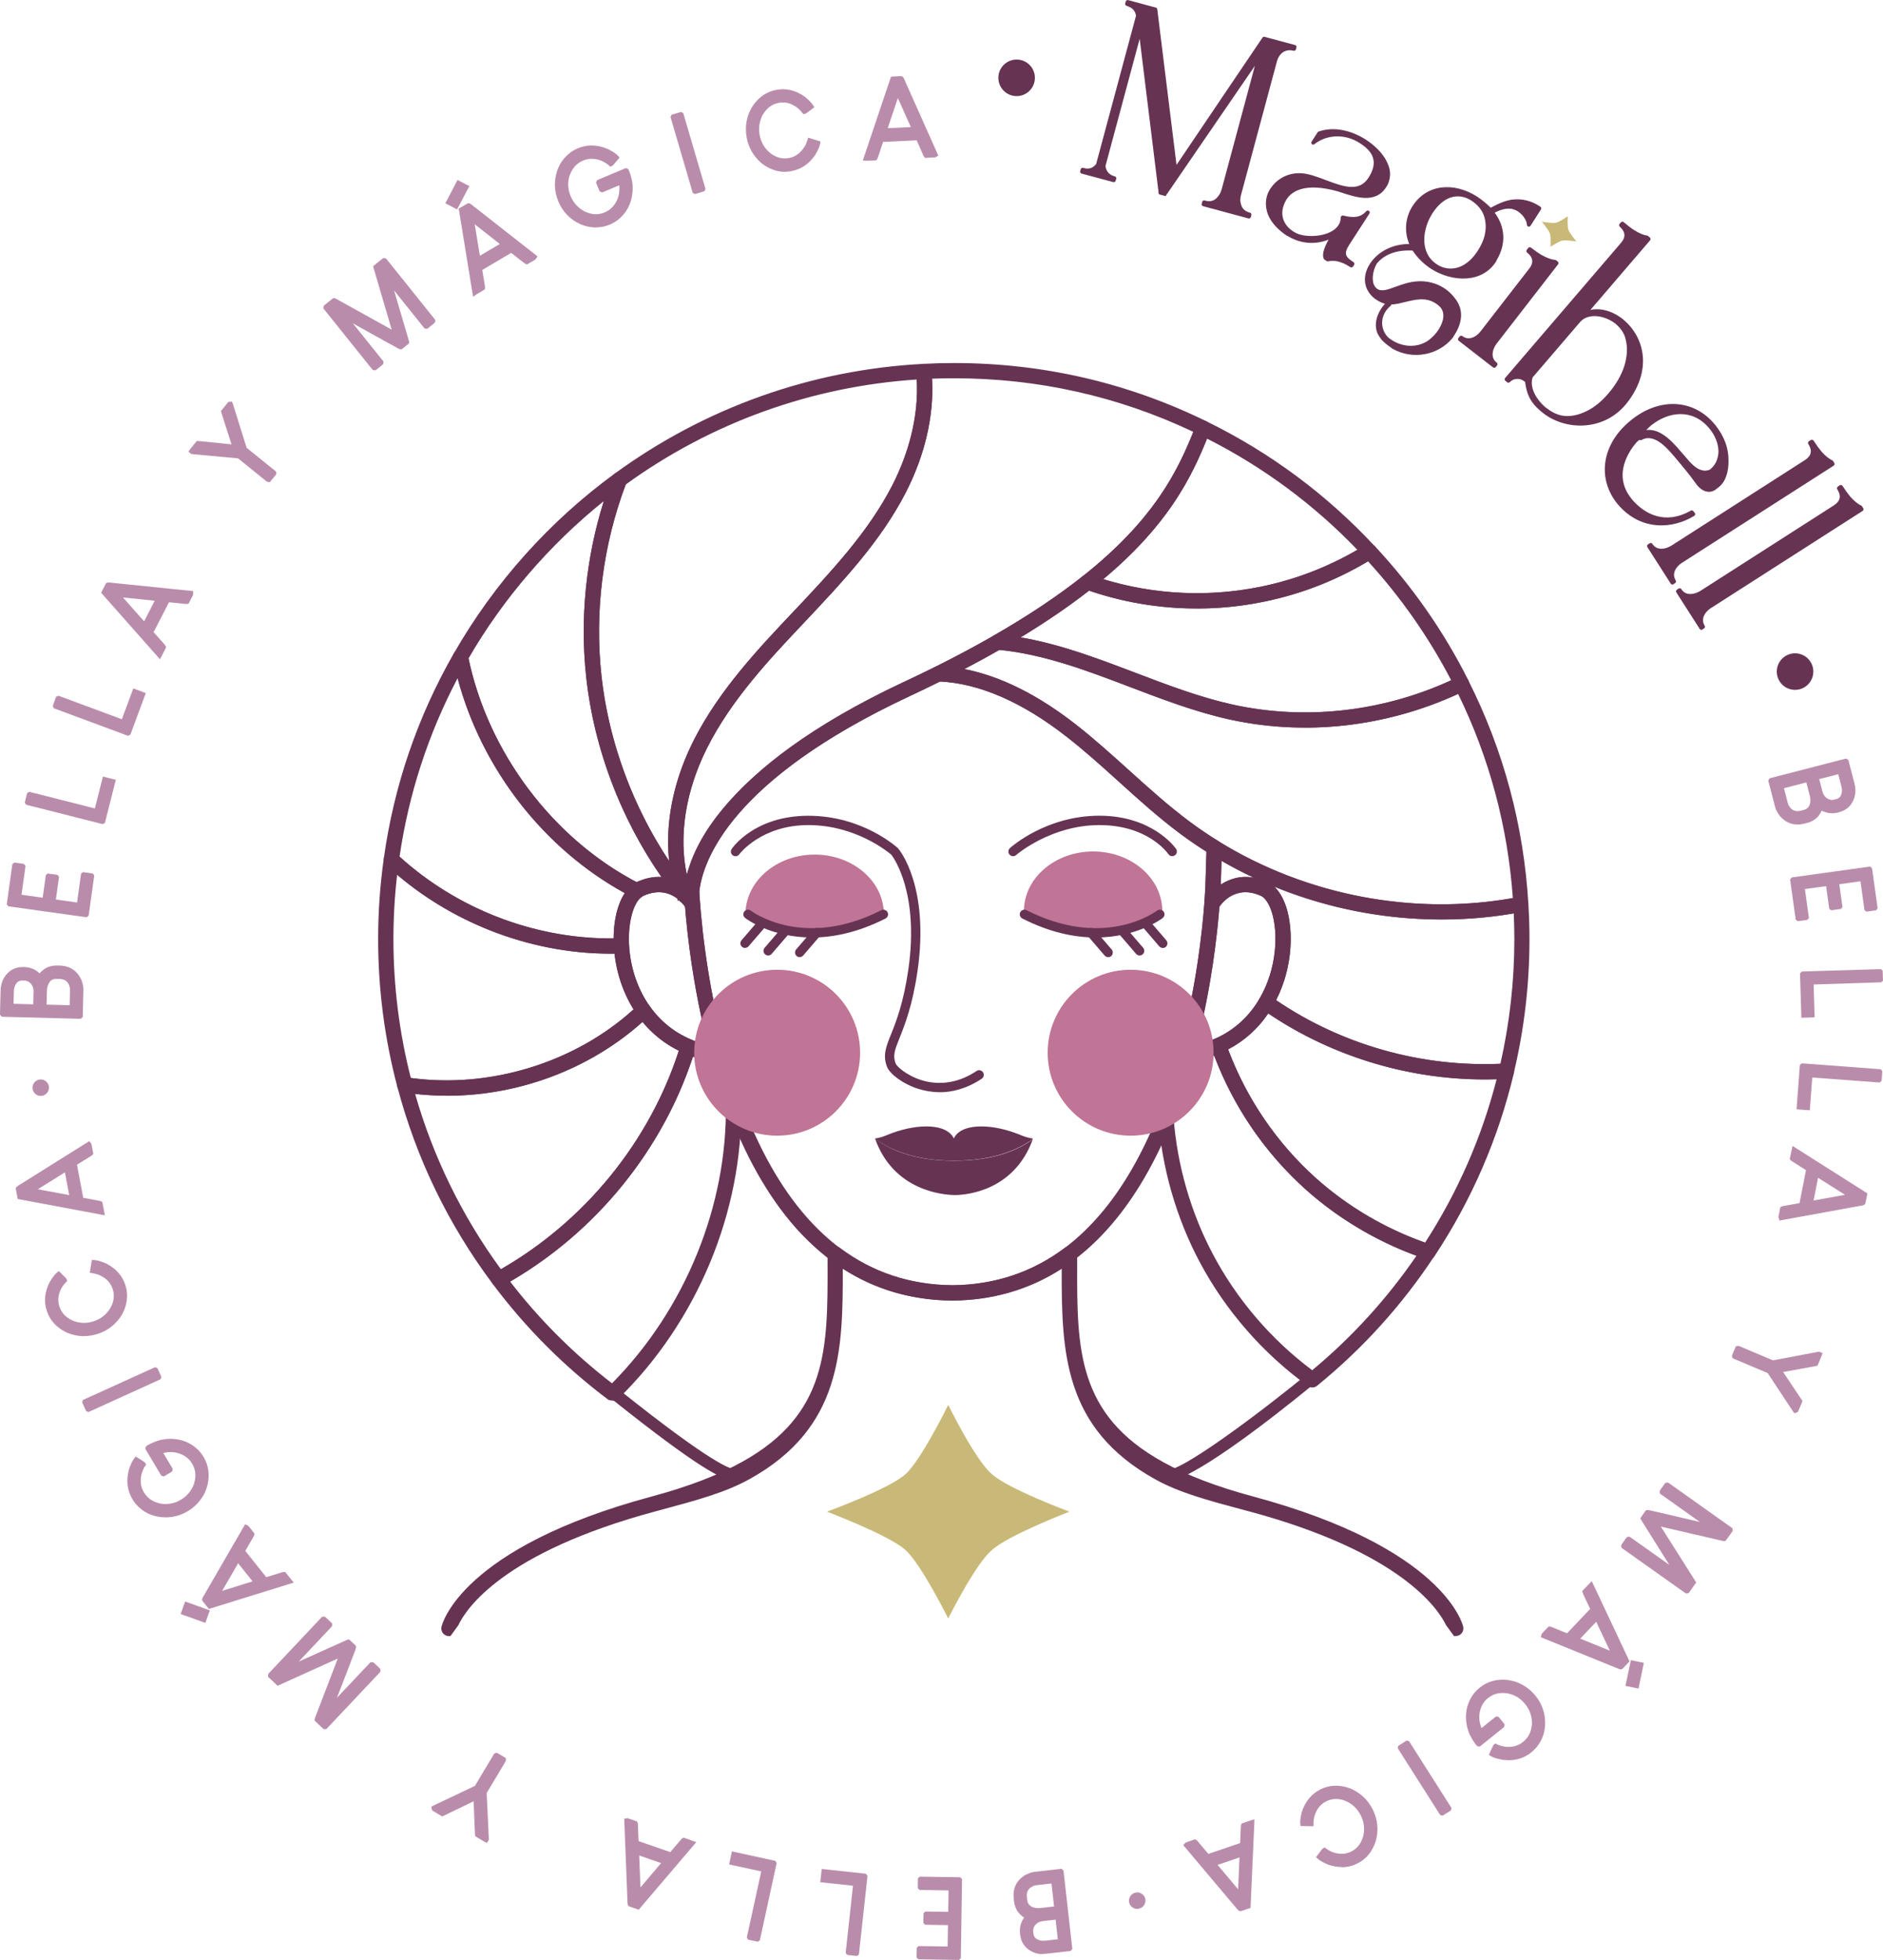 <svg viewBox="0 0 315.41 328.14" xmlns="http://www.w3.org/2000/svg" data-name="Capa 2" id="Capa_2">
  <defs>
    <style>
      .cls-1 {
        fill: #c07496;
      }

      .cls-2 {
        fill: #ba8cab;
      }

      .cls-3 {
        fill: #c9b978;
      }

      .cls-4 {
        fill: #673353;
      }
    </style>
  </defs>
  <g id="COLORES">
    <g>
      <path d="M166.14,246.8c2.6,2.43,12.99,6.29,12.99,6.29,0,0-10.4,4.01-12.99,6.44-2.76,2.29-7.31,11.45-7.31,11.45,0,0-4.55-9.16-7.15-11.45-2.6-2.44-13.16-6.44-13.16-6.44,0,0,10.56-3.86,13.16-6.29,2.6-2.29,7.15-11.59,7.15-11.59,0,0,4.55,9.3,7.31,11.59Z" class="cls-3"></path>
      <g>
        <path d="M194.69,152.55s-4.77,3.08-11.17,3.08-12.01-3.08-12.01-3.08c0-5.52,5.19-9.99,11.59-9.99s11.59,4.47,11.59,9.99Z" class="cls-1"></path>
        <path d="M148.05,153.07s-4.77,3.08-11.17,3.08-12.01-3.08-12.01-3.08c0-5.52,5.19-9.99,11.59-9.99s11.59,4.47,11.59,9.99Z" class="cls-1"></path>
      </g>
      <path d="M173,190.62s-.03.08-.04.11c-2.12,1.55-6.22,3.6-13.19,3.6s-11.2-2.14-13.21-3.72c.63-.08,1.31-.26,2.05-.59,1.07-.44,2.2-.8,3.31-1.05,2.18-.48,4.31-.53,5.85,0,.92.33,1.62.85,2,1.63.37-.78,1.07-1.31,1.99-1.63,1.53-.53,3.67-.48,5.85,0,1.12.25,2.25.61,3.31,1.05.76.33,1.46.51,2.08.6Z" class="cls-4"></path>
      <path d="M173,190.73c-3.13,8.68-11.14,9.31-12.86,9.35-.21,0-.33,0-.33,0-1.76-.04-10.12-.65-13.24-9.46,0,0,.02,0,.03,0,2.01,1.58,6.07,3.72,13.21,3.72s11.07-2.05,13.19-3.6Z" class="cls-4"></path>
      <g>
        <g>
          <path d="M239.24,210.36c-.08,0-.17-.01-.25-.04-7.32-2.44-14.2-6.42-19.88-11.49-7.11-6.35-12.55-14.48-15.72-23.52-.13-.38.05-.8.41-.97,3.23-1.45,5.78-3.76,7.6-6.87.11-.19.29-.32.5-.37.21-.04.44,0,.61.12,11.5,8.14,25.62,12.17,39.78,11.34.23-.02.48.09.64.28.16.19.22.44.16.68-2.57,10.86-7.02,21.13-13.21,30.49-.15.22-.4.35-.65.35ZM205.1,175.45c3.12,8.53,8.31,16.19,15.05,22.21,5.38,4.8,11.86,8.6,18.77,10.98,5.73-8.79,9.91-18.36,12.43-28.48-13.87.58-27.66-3.38-39.04-11.2-1.82,2.83-4.24,5-7.21,6.48Z" class="cls-4"></path>
          <path d="M239.24,210.86c-.15,0-.29-.02-.41-.07-7.38-2.46-14.32-6.47-20.05-11.59-7.17-6.4-12.66-14.61-15.86-23.73-.22-.62.08-1.32.68-1.59,3.13-1.4,5.61-3.65,7.37-6.67.17-.31.48-.53.83-.61.35-.07.72,0,1.01.2,11.41,8.07,25.42,12.07,39.46,11.25.4-.03.8.15,1.06.46.26.31.36.73.26,1.12-2.59,10.91-7.05,21.23-13.28,30.65-.24.36-.64.57-1.07.57ZM212.08,167.58s-.04,0-.06,0c-.07.02-.14.06-.17.13-1.88,3.21-4.51,5.59-7.83,7.08-.13.06-.2.21-.15.35,3.15,8.96,8.54,17.02,15.58,23.31,5.63,5.03,12.44,8.97,19.71,11.39h.09c.09.01.18-.03.23-.11,6.16-9.32,10.58-19.53,13.14-30.33.02-.09,0-.17-.06-.24-.06-.07-.16-.09-.22-.1-14.28.83-28.51-3.23-40.1-11.43-.05-.03-.1-.05-.16-.05ZM239.12,209.25l-.37-.13c-6.96-2.4-13.51-6.24-18.94-11.08-6.79-6.06-12.04-13.82-15.19-22.42l-.15-.42.4-.2c2.89-1.43,5.24-3.55,7.01-6.3l.28-.43.42.29c11.26,7.74,25.02,11.69,38.73,11.11l.67-.03-.16.65c-2.53,10.17-6.73,19.8-12.49,28.63l-.21.33ZM205.72,175.69c3.11,8.28,8.21,15.74,14.76,21.6,5.23,4.67,11.53,8.39,18.23,10.75,5.47-8.46,9.5-17.66,11.98-27.35-13.53.42-27.08-3.47-38.25-11.02-1.75,2.57-4.01,4.6-6.72,6.02Z" class="cls-4"></path>
        </g>
        <g>
          <path d="M241.46,153.46c-13.45,0-26.95-3.75-38.48-10.89-1.69-1.03-3.37-2.17-5-3.39-3.59-2.68-6.96-5.72-10.22-8.66-2.82-2.54-5.73-5.18-8.76-7.54-7.62-5.96-14.96-9.12-21.83-9.4-.35-.01-.66-.27-.73-.62-.07-.35.1-.7.41-.86,3.54-1.76,6.86-3.54,9.88-5.27.13-.08.3-.12.45-.1,7.91.7,15.48,3.58,22.79,6.37,5.3,2.02,10.78,4.11,16.33,5.34,12.66,2.81,26.21,1.15,38.17-4.65.38-.19.84-.03,1.03.35,5.87,11.64,9.24,24.16,10.01,37.23.02.39-.25.73-.63.81-4.42.86-8.93,1.28-13.44,1.28ZM159.97,112.27c6.39.9,13.1,4.08,19.99,9.48,3.07,2.4,6.01,5.05,8.84,7.62,3.23,2.92,6.58,5.94,10.11,8.57,1.59,1.19,3.24,2.3,4.89,3.31,14.87,9.2,33.11,12.66,50.13,9.53-.82-12.35-4-24.2-9.46-35.25-12.1,5.68-25.74,7.26-38.49,4.43-5.67-1.26-11.2-3.37-16.55-5.41-7.14-2.72-14.53-5.53-22.13-6.25-2.28,1.31-4.74,2.64-7.32,3.97Z" class="cls-4"></path>
          <path d="M241.46,153.95c-13.75,0-27.15-3.79-38.74-10.96-1.69-1.04-3.39-2.19-5.04-3.41-3.61-2.69-6.98-5.73-10.24-8.68-2.82-2.55-5.72-5.17-8.75-7.53-7.54-5.9-14.79-9.02-21.54-9.29-.58-.02-1.08-.44-1.2-1.01-.12-.58.16-1.16.68-1.41,3.5-1.75,6.82-3.52,9.85-5.26.22-.13.49-.19.75-.17,7.98.71,15.58,3.6,22.92,6.4,5.32,2.02,10.76,4.1,16.26,5.32,12.54,2.78,25.98,1.15,37.84-4.61.63-.31,1.38-.06,1.7.57,5.9,11.7,9.28,24.29,10.06,37.42.04.63-.41,1.21-1.03,1.33-4.41.86-8.97,1.29-13.54,1.29ZM167.12,107.22s-.09.01-.13.03c-3.06,1.76-6.39,3.54-9.92,5.29-.11.06-.17.18-.15.31.03.12.13.21.26.22,6.97.27,14.41,3.47,22.12,9.5,3.06,2.39,5.97,5.02,8.79,7.57,3.26,2.94,6.62,5.97,10.19,8.63,1.62,1.21,3.29,2.34,4.96,3.36,11.43,7.07,24.65,10.81,38.21,10.81,4.51,0,9-.43,13.35-1.28.14-.03.24-.15.23-.29-.77-12.99-4.12-25.45-9.96-37.03-.07-.14-.23-.19-.37-.13-12.06,5.85-25.73,7.51-38.5,4.69-5.57-1.24-11.05-3.32-16.35-5.34-7.34-2.79-14.87-5.66-22.71-6.36,0,0-.02,0-.02,0ZM241.48,152.39c-13.26,0-26.59-3.71-37.94-10.73-1.67-1.02-3.33-2.15-4.92-3.34-3.54-2.63-6.87-5.64-10.1-8.55-2.87-2.6-5.79-5.24-8.87-7.64-6.81-5.33-13.45-8.48-19.75-9.37l-1.55-.22,1.4-.72c2.56-1.32,5.01-2.65,7.3-3.96l.14-.08.16.02c7.68.72,15.09,3.55,22.26,6.28,5.33,2.03,10.84,4.13,16.48,5.39,12.62,2.8,26.17,1.24,38.17-4.4l.44-.21.22.44c5.49,11.1,8.69,23.03,9.51,35.44l.03.44-.44.08c-4.13.76-8.33,1.13-12.54,1.13ZM161.53,112.02c6.03,1.17,12.32,4.3,18.74,9.33,3.1,2.43,6.03,5.08,8.87,7.64,3.26,2.94,6.58,5.93,10.08,8.54,1.57,1.17,3.2,2.28,4.85,3.29,14.61,9.04,32.57,12.51,49.34,9.54-.85-11.96-3.93-23.45-9.17-34.18-12.08,5.56-25.69,7.07-38.36,4.26-5.72-1.27-11.26-3.39-16.62-5.43-7.06-2.69-14.36-5.47-21.85-6.2-1.86,1.06-3.83,2.14-5.88,3.21Z" class="cls-4"></path>
        </g>
        <g>
          <path d="M219.84,231.8c-.16,0-.32-.05-.46-.15-7.46-5.39-13.69-12.51-17.99-20.6-3.93-7.39-6.32-15.75-6.9-24.19,0-.12,0-.23.05-.34,1.25-3.14,2.38-6.54,3.36-10.1.08-.3.33-.52.64-.56,1.88-.28,3.65-.78,5.25-1.52.2-.09.43-.1.63,0,.2.09.35.25.43.46,3.09,8.79,8.38,16.7,15.29,22.88h0c5.53,4.94,12.21,8.8,19.33,11.18.23.08.41.25.49.48.08.23.05.48-.09.69-5.38,8.16-11.96,15.44-19.55,21.62-.14.12-.32.18-.49.18ZM196.06,186.93c.59,8.16,2.91,16.25,6.71,23.39,4.1,7.71,9.98,14.51,17.04,19.71,7.02-5.78,13.14-12.52,18.21-20.05-6.96-2.46-13.48-6.31-18.92-11.16h0c-6.9-6.16-12.23-14.01-15.44-22.74-1.38.55-2.85.97-4.4,1.23-.95,3.38-2.03,6.61-3.21,9.62Z" class="cls-4"></path>
          <path d="M219.84,232.3c-.27,0-.53-.08-.75-.24-7.53-5.44-13.8-12.62-18.14-20.77-3.96-7.45-6.37-15.88-6.96-24.39-.01-.19.01-.38.08-.56,1.25-3.15,2.37-6.53,3.34-10.05.14-.49.55-.85,1.05-.93,1.84-.27,3.57-.77,5.12-1.48.33-.15.7-.15,1.03-.02.33.14.58.41.7.75,3.06,8.72,8.3,16.56,15.15,22.68,5.47,4.89,12.1,8.72,19.16,11.08.37.12.67.42.8.79.13.38.08.79-.14,1.12-5.41,8.21-12.02,15.52-19.66,21.73-.22.19-.51.29-.81.29ZM204.13,174.77s-.08,0-.12.03c-1.64.75-3.45,1.27-5.39,1.56-.11.02-.2.09-.23.2-.98,3.56-2.12,6.97-3.38,10.15-.01.04-.02.08-.02.12.58,8.37,2.95,16.67,6.84,23.99,4.27,8.02,10.43,15.08,17.84,20.43.09.06.19.11.34,0,7.56-6.14,14.1-13.38,19.45-21.5.05-.07.06-.17.03-.25-.03-.08-.09-.14-.17-.17-7.19-2.4-13.94-6.3-19.51-11.28-6.98-6.23-12.31-14.21-15.43-23.08-.03-.07-.08-.14-.16-.17-.03-.01-.07-.02-.1-.02ZM219.83,230.67l-.31-.23c-7.12-5.25-13.06-12.12-17.18-19.88-3.83-7.2-6.17-15.36-6.77-23.59v-.11s.03-.11.03-.11c1.18-3,2.26-6.22,3.19-9.57l.09-.31.31-.05c1.5-.25,2.94-.65,4.29-1.2l.48-.19.18.48c3.18,8.65,8.47,16.44,15.3,22.54,5.37,4.8,11.86,8.62,18.75,11.06l.61.22-.36.53c-5.1,7.56-11.26,14.35-18.31,20.16l-.3.25ZM196.57,187.01c.6,8.06,2.9,16.03,6.65,23.08,4,7.52,9.72,14.19,16.58,19.32,6.69-5.56,12.55-12,17.46-19.16-6.79-2.49-13.16-6.3-18.48-11.04-6.83-6.09-12.14-13.85-15.4-22.46-1.18.44-2.43.78-3.71,1.02-.92,3.23-1.96,6.34-3.1,9.25Z" class="cls-4"></path>
        </g>
        <g>
          <path d="M218.59,121.32c-4.24,0-8.47-.45-12.61-1.37-5.67-1.26-11.2-3.37-16.55-5.41-7.22-2.75-14.69-5.59-22.37-6.27-.34-.03-.62-.28-.69-.61-.07-.33.08-.67.38-.84,5.71-3.28,10.74-6.63,14.96-9.98.21-.17.49-.21.75-.12,9.27,3.29,19.26,3.97,28.89,2,6.25-1.28,12.19-3.65,17.65-7.04.32-.2.73-.14.98.13,6.26,6.71,11.49,14.22,15.57,22.33.09.19.11.4.04.6-.07.2-.21.36-.4.45-8.36,4.06-17.49,6.14-26.57,6.14ZM169.53,107c7.06,1,13.86,3.58,20.45,6.1,5.3,2.02,10.78,4.11,16.33,5.34,12.41,2.75,25.68,1.22,37.45-4.3-3.86-7.52-8.74-14.51-14.52-20.79-5.46,3.31-11.39,5.63-17.61,6.9-9.77,2.01-19.89,1.35-29.32-1.91-3.7,2.9-7.99,5.81-12.79,8.67Z" class="cls-4"></path>
          <path d="M218.59,121.82c-4.3,0-8.58-.47-12.72-1.38-5.72-1.27-11.26-3.39-16.62-5.43-7.19-2.74-14.62-5.56-22.24-6.24-.56-.05-1.01-.45-1.14-1-.12-.55.13-1.11.61-1.39,5.69-3.26,10.7-6.61,14.9-9.94.35-.28.8-.35,1.22-.2,9.18,3.25,19.07,3.94,28.62,1.98,6.2-1.27,12.08-3.62,17.48-6.97.52-.32,1.19-.23,1.61.21,6.29,6.74,11.56,14.3,15.65,22.45.15.32.18.67.06.99-.11.32-.34.58-.65.74-8.34,4.05-17.6,6.19-26.79,6.19ZM182.18,97.17c-.06,0-.13.02-.18.06-4.23,3.36-9.29,6.73-15.02,10.02-.11.06-.16.19-.14.3.03.12.13.21.25.22,7.76.69,15.26,3.54,22.51,6.3,5.33,2.03,10.84,4.13,16.48,5.39,12.75,2.83,26.82,1.12,38.86-4.73.07-.03.12-.09.14-.16.03-.08.02-.15-.01-.22-4.05-8.06-9.26-15.54-15.48-22.21-.09-.1-.24-.12-.35-.05-5.5,3.42-11.5,5.81-17.81,7.1-9.72,2-19.81,1.3-29.15-2.01-.03-.01-.06-.02-.09-.02ZM218.58,120.26c-4.17,0-8.32-.44-12.37-1.34-5.57-1.24-11.05-3.32-16.35-5.34-6.6-2.51-13.37-5.09-20.39-6.09l-1.41-.2,1.22-.73c4.78-2.84,9.07-5.75,12.74-8.63l.21-.17.26.09c9.33,3.22,19.38,3.88,29.05,1.89,6.16-1.26,12.03-3.56,17.45-6.84l.35-.21.28.3c5.81,6.32,10.72,13.35,14.6,20.9l.24.46-.47.22c-8.01,3.76-16.74,5.68-25.4,5.68ZM170.97,106.72c6.64,1.13,13.01,3.56,19.19,5.91,5.32,2.02,10.76,4.1,16.26,5.32,12.11,2.69,25.11,1.25,36.66-4.05-3.73-7.18-8.42-13.88-13.93-19.92-5.41,3.22-11.27,5.5-17.41,6.75-9.76,2.01-19.89,1.37-29.32-1.84-3.35,2.61-7.2,5.24-11.45,7.82Z" class="cls-4"></path>
        </g>
        <g>
          <path d="M200.46,101.38c-6.29,0-12.56-1.07-18.54-3.19-.27-.09-.46-.33-.51-.6-.05-.28.06-.56.28-.74,12.21-9.69,16.13-17.89,19.1-25.46.08-.2.24-.36.44-.44.2-.08.43-.07.63.02,10.59,5.17,20.05,12.18,28.1,20.84.16.17.23.4.2.63-.03.23-.16.44-.36.56-5.62,3.49-11.73,5.93-18.15,7.24-3.69.76-7.44,1.14-11.18,1.14ZM183.77,97.17c8.89,2.89,18.39,3.43,27.56,1.54,5.94-1.22,11.6-3.42,16.83-6.54-7.58-7.99-16.4-14.52-26.23-19.42-2.92,7.31-6.91,15.22-18.16,24.43Z" class="cls-4"></path>
          <path d="M200.46,101.88c-6.39,0-12.69-1.08-18.71-3.22-.43-.15-.75-.53-.83-.99-.08-.46.1-.92.46-1.21,12.12-9.61,16-17.74,18.94-25.25.13-.33.39-.59.72-.72.33-.13.7-.11,1.02.04,10.65,5.2,20.16,12.25,28.25,20.95.26.28.38.67.33,1.04-.05.37-.27.72-.6.92-5.66,3.52-11.83,5.98-18.31,7.3-3.7.76-7.5,1.15-11.28,1.15ZM201.52,71.39s-.07,0-.1.02c-.07.03-.13.08-.16.16-2.99,7.63-6.94,15.9-19.25,25.67-.08.06-.12.16-.1.26.02.1.09.19.18.22,5.92,2.1,12.1,3.16,18.38,3.16,3.72,0,7.45-.38,11.08-1.13,6.37-1.3,12.42-3.72,17.99-7.18.07-.04.12-.12.13-.2.01-.08-.02-.17-.07-.23-8.01-8.61-17.42-15.58-27.95-20.73-.04-.02-.08-.03-.12-.03ZM200.48,100.32c-5.71,0-11.4-.89-16.86-2.67l-.87-.28.71-.58c11.44-9.37,15.29-17.42,18.01-24.22l.2-.5.49.24c9.88,4.93,18.76,11.5,26.37,19.53l.43.45-.54.32c-5.28,3.15-11,5.37-16.99,6.6-3.61.74-7.28,1.11-10.95,1.11ZM184.8,96.97c8.55,2.62,17.67,3.05,26.43,1.25,5.68-1.16,11.1-3.24,16.14-6.16-7.31-7.6-15.78-13.87-25.18-18.62-2.7,6.67-6.59,14.5-17.39,23.54Z" class="cls-4"></path>
        </g>
        <g>
          <path d="M198.66,177.4c-.22,0-.43-.09-.58-.26-.17-.2-.23-.47-.17-.72,2.94-10.66,3.98-20.48,4.34-25.38.03-.32.24-.59.53-.68.88-1.12,4.11-4.57,9.28-2.25,1.27.58,2.29,1.95,2.94,3.99,1.26,3.98,1.06,10.52-2.25,16.17h0c-1.98,3.39-4.78,5.92-8.3,7.5-1.73.79-3.64,1.34-5.67,1.64-.04,0-.08,0-.11,0ZM203.77,151.63c-.38,4.91-1.4,14.02-4.04,24.02,1.45-.29,2.81-.73,4.07-1.31,3.23-1.45,5.78-3.76,7.6-6.87h0c3.05-5.21,3.23-11.38,2.1-14.91-.5-1.58-1.25-2.65-2.1-3.04-4.83-2.17-7.45,1.82-7.56,2-.02.04-.05.08-.09.11Z" class="cls-4"></path>
          <path d="M198.66,177.9c-.37,0-.71-.16-.96-.43-.29-.33-.39-.77-.28-1.18,2.94-10.66,3.97-20.42,4.32-25.29.04-.46.31-.86.72-1.06,1.04-1.28,4.45-4.69,9.79-2.29,1.41.64,2.52,2.12,3.21,4.29,1.3,4.08,1.09,10.79-2.29,16.57-2.04,3.49-4.91,6.08-8.53,7.71-1.77.81-3.72,1.37-5.81,1.68-.06,0-.12.01-.19.01ZM208.66,147.82c-2.98,0-4.87,2.05-5.49,2.84l-.09.12-.14.05c-.11.04-.18.14-.19.25-.36,4.91-1.4,14.74-4.35,25.48-.02.09,0,.19.06.26.05.05.13.09.21.09v.5l.04-.5c1.99-.29,3.85-.83,5.54-1.6,3.43-1.54,6.15-4,8.08-7.3,3.23-5.51,3.43-11.89,2.2-15.76-.6-1.89-1.53-3.16-2.67-3.68-1.17-.53-2.23-.73-3.19-.73ZM199.04,176.3l.21-.78c2.66-10.09,3.66-19.32,4.02-23.93v-.17s.16-.17.16-.17c.12-.18,2.95-4.54,8.18-2.18.99.45,1.81,1.61,2.37,3.34,1.15,3.61.98,9.88-2.08,15.19h0s-.07.12-.07.12c-1.87,3.2-4.51,5.58-7.83,7.08-1.29.59-2.7,1.04-4.18,1.34l-.79.16ZM204.25,151.82c-.36,4.56-1.33,13.41-3.83,23.16,1.12-.28,2.18-.64,3.17-1.1,3.09-1.39,5.56-3.6,7.32-6.57l.06-.11c2.97-5.07,3.15-11.07,2.06-14.5-.45-1.42-1.12-2.41-1.83-2.73-4.46-2.01-6.83,1.65-6.93,1.81,0,.01-.02.02-.02.03Z" class="cls-4"></path>
        </g>
        <g>
          <path d="M248.67,180.23c-13.24,0-26.27-4.11-37.05-11.73-.33-.23-.43-.68-.22-1.03,3.05-5.2,3.23-11.37,2.1-14.9-.5-1.58-1.25-2.65-2.1-3.04-4.83-2.17-7.45,1.82-7.56,2-.15.24-.41.37-.7.36h-.17c-.21-.02-.41-.11-.55-.27-.14-.15-.21-.36-.19-.57.14-1.82.17-2.88.17-2.88l.19-6.26c0-.2.08-.39.23-.53.26-.26.66-.31.97-.12,15.07,9.32,33.58,12.75,50.8,9.4.22-.04.45.01.62.15.18.14.29.34.3.57.13,1.88.19,3.86.19,5.86,0,7.55-.88,15.05-2.62,22.31-.08.33-.37.58-.71.6-1.24.07-2.48.11-3.72.11ZM213.1,167.62c11.23,7.76,24.91,11.64,38.62,10.97,1.62-6.96,2.44-14.15,2.44-21.38,0-1.66-.05-3.3-.13-4.88-16.92,3.07-34.98-.22-49.9-9.07l-.15,4.94s-.01.35-.05.95c1.53-1.32,4.3-2.76,8.12-1.04,1.27.58,2.29,1.95,2.94,3.99,1.22,3.83,1.08,10.04-1.9,15.54Z" class="cls-4"></path>
          <path d="M248.67,180.73c-13.31,0-26.57-4.2-37.34-11.82-.54-.38-.7-1.12-.36-1.69,2.97-5.07,3.15-11.07,2.06-14.5-.45-1.42-1.12-2.41-1.83-2.73-4.46-2.01-6.83,1.65-6.93,1.81-.25.39-.65.62-1.14.59h-.18c-.34-.02-.67-.18-.9-.44-.22-.25-.34-.59-.32-.93.12-1.56.16-2.56.17-2.81l.19-6.32c0-.33.14-.64.37-.87.42-.42,1.08-.5,1.58-.19,14.96,9.26,33.35,12.66,50.44,9.33.36-.07.73.02,1.02.24.3.23.48.57.5.94.13,1.88.19,3.87.19,5.88,0,7.59-.88,15.13-2.63,22.42-.13.54-.61.95-1.17.98-1.28.07-2.54.11-3.75.11ZM208.61,148.37c.89,0,1.89.2,3.01.7.99.45,1.81,1.61,2.37,3.34,1.16,3.63.98,9.97-2.15,15.31-.08.13-.04.29.07.37,10.61,7.51,23.66,11.64,36.76,11.64,1.19,0,2.43-.04,3.69-.11.12,0,.23-.09.25-.21,1.73-7.21,2.6-14.68,2.6-22.19,0-2-.06-3.96-.19-5.83,0-.09-.04-.16-.1-.2-.06-.05-.15-.07-.23-.05-17.33,3.38-35.98-.07-51.16-9.46-.11-.07-.26-.05-.35.05-.05.05-.08.12-.08.18l-.19,6.26c-.01.32-.06,1.33-.17,2.91,0,.07.02.15.07.2.05.06.12.09.19.1h.18s0,0,0,0c.1,0,.19-.05.24-.13.09-.14,1.87-2.88,5.18-2.88ZM248.69,179.17c-12.77,0-25.4-3.9-35.87-11.13l-.37-.25.21-.39c2.9-5.37,3.03-11.48,1.86-15.15-.6-1.89-1.53-3.17-2.67-3.68-3.51-1.58-6.07-.35-7.59.96l-.89.77.07-1.17c.02-.45.04-.74.04-.87l.18-5.85.73.43c14.77,8.76,32.84,12.04,49.56,9.01l.56-.1.03.57c.09,1.64.14,3.29.14,4.91,0,7.26-.83,14.5-2.45,21.49l-.09.37-.38.02c-1.02.05-2.04.08-3.06.08ZM213.75,167.46c10.95,7.44,24.26,11.23,37.57,10.65,1.55-6.81,2.34-13.83,2.34-20.9,0-1.42-.04-2.86-.1-4.29-13.33,2.3-27.46.67-40.13-4.49.86.79,1.55,1.98,2.04,3.5,1.2,3.78,1.12,10-1.72,15.53ZM204.6,144.12l-.12,3.99c1.26-.83,3.15-1.59,5.54-1.16-1.85-.86-3.66-1.81-5.43-2.83Z" class="cls-4"></path>
        </g>
        <g>
          <path d="M159.51,217.24c-7.53-.06-14.29-2.3-20.1-6.67-1.97-1.48-3.9-3.26-5.72-5.3-4.61-5.18-8.49-12.05-11.54-20.4-.93-2.55-1.8-5.25-2.56-8.04-3.5-12.72-4.35-24.38-4.52-27.65,0-.04,0-.09,0-.14.63-5.5,5.44-19.88,36.44-34.36,1.89-.89,3.69-1.75,5.35-2.58.12-.06.25-.08.37-.08,7.2.29,14.85,3.56,22.73,9.73,3.07,2.4,6.01,5.05,8.84,7.62,3.23,2.92,6.58,5.94,10.11,8.57,1.59,1.19,3.24,2.3,4.89,3.31.2.12.34.34.37.58,0,.07,0,.15,0,.22l-.18,6.16s-.04,1.1-.17,2.95c-.36,4.96-1.42,14.9-4.39,25.68-1,3.62-2.15,7.07-3.41,10.27-2.8,7.05-6.22,12.96-10.16,17.56-1.94,2.27-4.05,4.27-6.25,5.91-5.81,4.37-12.56,6.61-20.07,6.67ZM116.63,149.16c.18,3.24,1.01,14.73,4.47,27.26.75,2.74,1.6,5.41,2.52,7.91,2.98,8.17,6.76,14.86,11.24,19.9,1.75,1.97,3.6,3.68,5.5,5.1,5.54,4.16,11.99,6.31,19.16,6.36,7.16-.05,13.6-2.19,19.14-6.36,2.11-1.58,4.13-3.5,6-5.68,3.83-4.47,7.16-10.22,9.9-17.12,1.25-3.14,2.38-6.54,3.36-10.1,2.94-10.66,3.98-20.48,4.34-25.39.13-1.82.17-2.88.17-2.88l.17-5.82c-1.56-.97-3.11-2.03-4.61-3.15-3.59-2.68-6.96-5.72-10.22-8.66-2.82-2.54-5.73-5.18-8.76-7.54-7.55-5.9-14.82-9.06-21.63-9.39-1.62.8-3.37,1.64-5.2,2.5-30.18,14.11-34.91,27.78-35.54,33.07Z" class="cls-4"></path>
          <path d="M159.51,217.74h0c-7.64-.06-14.5-2.34-20.4-6.77-2-1.5-3.95-3.31-5.8-5.37-4.65-5.23-8.56-12.15-11.63-20.56-.94-2.55-1.8-5.27-2.57-8.08-3.51-12.75-4.36-24.47-4.54-27.76,0-.07,0-.14,0-.21.64-5.6,5.5-20.18,36.72-34.77,1.89-.88,3.69-1.75,5.34-2.57.18-.09.41-.14.61-.14,7.32.29,15.06,3.6,23.03,9.83,3.1,2.43,6.03,5.08,8.87,7.64,3.26,2.94,6.58,5.93,10.08,8.54,1.57,1.17,3.2,2.28,4.85,3.29.34.21.56.55.6.95.01.12.01.24,0,.36l-.18,6.09c-.01.31-.05,1.33-.18,2.97-.36,4.97-1.42,14.94-4.41,25.78-1.01,3.64-2.16,7.11-3.43,10.32-2.82,7.11-6.27,13.06-10.25,17.7-1.98,2.31-4.11,4.33-6.33,5.99-5.89,4.43-12.74,6.71-20.37,6.77h0ZM157.21,112.52s-.09.01-.13.03c-1.66.83-3.47,1.69-5.36,2.58-30.77,14.38-35.53,28.54-36.15,33.97.17,3.32,1.02,14.95,4.5,27.6.76,2.78,1.62,5.47,2.55,8,3.03,8.29,6.88,15.1,11.44,20.24,1.8,2.01,3.7,3.78,5.65,5.24,5.72,4.3,12.38,6.51,19.8,6.57,7.41-.06,14.06-2.27,19.77-6.57,2.17-1.62,4.24-3.58,6.17-5.84,3.91-4.55,7.3-10.41,10.08-17.42,1.26-3.17,2.4-6.61,3.4-10.21,2.96-10.76,4.01-20.65,4.37-25.59.12-1.63.16-2.64.17-2.88l.19-6.36c0-.09-.06-.16-.13-.21-1.67-1.02-3.33-2.15-4.92-3.34-3.54-2.63-6.87-5.64-10.1-8.55-2.87-2.6-5.79-5.24-8.87-7.64-7.8-6.1-15.35-9.34-22.44-9.62h0ZM159.51,216.18c-7.29-.05-13.84-2.23-19.47-6.46-1.93-1.45-3.8-3.18-5.57-5.17-4.51-5.08-8.33-11.82-11.33-20.06-.92-2.51-1.78-5.19-2.53-7.95-3.45-12.54-4.3-24.11-4.48-27.36v-.04s0-.04,0-.04c.63-5.32,5.39-19.24,35.83-33.47,1.83-.86,3.58-1.7,5.19-2.5l.12-.06h.13c6.91.34,14.28,3.53,21.91,9.5,3.06,2.39,5.97,5.02,8.79,7.57,3.26,2.94,6.62,5.97,10.19,8.63,1.5,1.12,3.04,2.17,4.58,3.12l.24.15-.18,6.11c-.01.33-.06,1.34-.17,2.91-.36,4.92-1.41,14.77-4.36,25.48-.98,3.56-2.12,6.98-3.38,10.15-2.76,6.95-6.11,12.75-9.98,17.26-1.9,2.22-3.94,4.16-6.08,5.76-5.63,4.23-12.17,6.4-19.44,6.46ZM117.13,149.18c.18,3.28,1.03,14.72,4.45,27.11.75,2.74,1.59,5.38,2.51,7.87,2.96,8.12,6.71,14.76,11.14,19.74,1.72,1.93,3.54,3.62,5.42,5.03,5.46,4.1,11.8,6.21,18.87,6.26,7.04-.05,13.38-2.16,18.84-6.26,2.08-1.56,4.07-3.45,5.92-5.61,3.8-4.42,7.1-10.14,9.81-16.98,1.25-3.14,2.37-6.53,3.34-10.05,2.93-10.63,3.97-20.41,4.33-25.29.11-1.55.16-2.55.17-2.8v-.15s.17-5.44.17-5.44c-1.48-.93-2.96-1.94-4.4-3.02-3.61-2.69-6.98-5.73-10.24-8.68-2.82-2.55-5.72-5.17-8.75-7.53-7.42-5.8-14.56-8.92-21.22-9.28-1.59.79-3.3,1.61-5.09,2.45-29.9,13.98-34.62,27.45-35.25,32.64Z" class="cls-4"></path>
        </g>
        <g>
          <path d="M242.67,271.87c-1.45-3.01-7.91-12.49-33.35-19.33-6.24-1.68-11.3-2.96-15.47-5.26-15.55-8.56-15.53-21.43-15.51-35.57v-.24c-5.52,3.78-11.85,5.72-18.83,5.77-7-.05-13.33-1.99-18.85-5.77v.24c.03,14.08.05,26.89-15.27,35.44-4.2,2.36-9.33,3.68-15.7,5.39-25.6,6.88-31.96,16.33-33.37,19.33l-1.13,1.56c-.24,0-.46-.11-.61-.29-.15-.19-.2-.43-.15-.66.12-.53,3.31-12.96,34.86-21.44,6.24-1.68,11.26-3.61,15.34-5.9,14.52-8.11,14.5-19.28,14.48-33.43v-1.76c0-.29.16-.57.43-.7.26-.13.58-.1.81.08,5.54,4.16,11.99,6.31,19.16,6.36,7.16-.05,13.6-2.19,19.14-6.36.23-.18.55-.21.82-.08.26.13.43.4.43.7v1.77c-.03,14.21-.05,25.44,14.7,33.55,4.05,2.24,9,4.13,15.12,5.77,31.54,8.48,34.73,20.91,34.85,21.44.05.23,0,.47-.15.66-.15.19-.37.29-.61.29l-1.14-1.56Z" class="cls-4"></path>
          <path d="M243.81,273.93h-.25l-1.34-1.84c-1.33-2.75-7.62-12.24-33.03-19.06l-1.06-.28c-5.89-1.58-10.53-2.82-14.52-5.02-15.56-8.56-15.79-21.53-15.77-35.32-5.42,3.5-11.58,5.29-18.32,5.34-6.76-.05-12.93-1.84-18.35-5.34.02,13.72-.21,26.64-15.53,35.18-4.07,2.28-8.89,3.58-14.99,5.22l-.82.22c-25.56,6.87-31.76,16.32-33.05,19.06l-1.33,1.84h-.25c-.39,0-.76-.18-1-.48-.24-.31-.33-.7-.25-1.08.12-.54,3.38-13.26,35.22-21.82,6.19-1.67,11.17-3.58,15.23-5.85,14.26-7.96,14.25-19.01,14.22-33v-1.76c0-.49.27-.93.71-1.15.43-.21.96-.17,1.34.12,5.45,4.1,11.8,6.21,18.87,6.26,7.04-.05,13.38-2.16,18.84-6.26.38-.29.9-.34,1.34-.12.43.21.71.66.71,1.14v1.77c-.03,14.05-.05,25.14,14.44,33.11,4.01,2.22,8.92,4.09,15.01,5.73,31.8,8.55,35.09,21.27,35.21,21.81.08.39,0,.78-.25,1.08-.24.31-.61.48-1,.48ZM139.88,209.67s-.08,0-.12.03c-.09.05-.15.14-.15.25v1.76c.03,14.31.04,25.62-14.73,33.87-4.12,2.31-9.18,4.25-15.46,5.94-31.26,8.4-34.39,20.56-34.51,21.07-.02.08,0,.17.06.24,0,0,.01.02.02.02l.92-1.27c5.24-11.13,27.08-17.75,33.65-19.52l.82-.22c6.03-1.62,10.8-2.9,14.76-5.13,15.07-8.41,15.05-20.73,15.02-35.01v-1.19s.78.54.78.54c5.44,3.72,11.69,5.64,18.57,5.69,6.86-.05,13.1-1.96,18.54-5.69l.78-.54v1.19c-.03,14.33-.05,26.71,15.25,35.13,3.88,2.14,8.47,3.37,14.29,4.93l1.06.29c6.52,1.75,28.19,8.33,33.65,19.55l.91,1.24s.02-.02.02-.03c.05-.07.07-.16.05-.24-.12-.5-3.26-12.67-34.49-21.06-6.16-1.65-11.15-3.56-15.23-5.82-15.01-8.26-14.99-19.61-14.96-33.99v-1.76c0-.1-.06-.2-.15-.25-.1-.05-.21-.04-.29.03-5.63,4.23-12.17,6.41-19.44,6.46-7.29-.05-13.84-2.23-19.47-6.46-.05-.04-.11-.06-.17-.06Z" class="cls-4"></path>
        </g>
        <g>
          <path d="M102.15,233.91c-7.29-5.48-13.77-11.97-19.23-19.28-.14-.18-.19-.41-.14-.63.05-.22.19-.41.38-.52,15.01-8.27,26.43-22.3,31.35-38.49.07-.21.21-.39.42-.48.2-.1.43-.1.64-.01,1.5.65,3.15,1.1,4.89,1.35.31.04.56.27.64.56.75,2.74,1.6,5.41,2.52,7.91.05.15.06.31.03.45.3,17.97-7.35,36.3-20.48,49.07-.15.15-.87.17-1.01.06ZM84.7,214.41c5.13,6.73,11.13,12.73,17.85,17.85,12.57-12.48,19.86-30.22,19.53-47.59-.85-2.34-1.64-4.81-2.35-7.35-1.39-.23-2.72-.59-3.97-1.06-5.08,15.96-16.33,29.79-31.05,38.15Z" class="cls-4"></path>
          <path d="M102.56,234.48c-.29,0-.57-.06-.71-.16h0c-7.33-5.51-13.84-12.03-19.33-19.38-.22-.29-.3-.67-.23-1.03.07-.35.3-.66.63-.85,14.9-8.21,26.24-22.13,31.12-38.2.11-.35.36-.64.69-.79.32-.15.7-.16,1.04-.02,1.46.63,3.06,1.07,4.76,1.32.51.07.92.44,1.05.93.75,2.73,1.59,5.38,2.51,7.87.08.22.1.45.06.68.28,18.08-7.43,36.54-20.63,49.38-.19.18-.58.27-.94.27ZM102.39,233.47c.13.02.41,0,.49-.03,12.95-12.61,20.55-30.81,20.25-48.64v-.06s.01-.06.01-.06c.01-.06.01-.11,0-.16-.92-2.51-1.78-5.19-2.54-7.95-.03-.11-.12-.19-.23-.2-1.79-.26-3.48-.73-5.01-1.39-.07-.03-.15-.03-.22,0-.08.04-.13.1-.16.18-4.95,16.32-16.47,30.46-31.58,38.78-.07.04-.12.11-.14.18-.02.08,0,.16.05.22,5.43,7.26,11.85,13.7,19.08,19.14ZM102.59,232.92l-.35-.26c-6.76-5.15-12.8-11.19-17.95-17.94l-.35-.45.5-.28c14.57-8.28,25.8-22.08,30.82-37.87l.16-.5.49.19c1.22.46,2.53.81,3.88,1.03l.31.05.09.31c.7,2.5,1.49,4.96,2.34,7.32l.03.16c.33,17.47-7.02,35.4-19.67,47.95l-.31.31ZM85.44,214.56c4.93,6.39,10.67,12.12,17.07,17.04,12.25-12.34,19.37-29.8,19.07-46.83-.82-2.26-1.58-4.61-2.25-7.01-1.13-.2-2.22-.49-3.26-.85-5.12,15.64-16.24,29.31-30.62,37.66Z" class="cls-4"></path>
        </g>
        <g>
          <path d="M120.34,177.4s-.07,0-.11,0c-1.87-.27-3.65-.76-5.28-1.46-3.18-1.35-5.81-3.46-7.8-6.29-2.23-3.15-3.59-7.15-3.82-11.24-.27-4.46.87-8.33,2.9-9.86.25-.2.49-.34.74-.45,3.95-1.77,6.77-.12,8.11,1.03,0-.03,0-.05,0-.08.05-.4.39-.71.8-.69.41,0,.73.33.75.74.17,3.23,1.01,14.75,4.47,27.32.07.25,0,.53-.17.72-.15.17-.36.26-.59.26ZM110.37,148.88c-.83,0-1.75.19-2.78.65-.13.06-.27.14-.42.26,0,0,0,0,0,0-1.57,1.18-2.51,4.68-2.28,8.53.22,3.81,1.48,7.51,3.54,10.43,1.83,2.59,4.23,4.52,7.14,5.75,1.16.5,2.4.88,3.71,1.15-2.65-10.04-3.66-19.27-4.04-24.02-.03-.04-.07-.07-.09-.12,0,0-.26-.41-.76-.89-.09-.04-.18-.11-.25-.19l-.13-.15c-.85-.72-2.06-1.39-3.64-1.39ZM106.69,149.16h0,0Z" class="cls-4"></path>
          <path d="M120.34,177.9c-.06,0-.12,0-.19-.01-1.92-.28-3.73-.78-5.4-1.5-3.27-1.38-5.97-3.56-8.01-6.46-2.28-3.23-3.67-7.31-3.91-11.5-.28-4.62.94-8.66,3.09-10.29.27-.21.55-.38.83-.51,3.74-1.68,6.53-.46,8.1.68.25-.3.62-.48,1.04-.46.65.02,1.19.55,1.23,1.21.17,3.21,1,14.67,4.45,27.22.11.42.01.86-.27,1.18-.25.28-.6.43-.96.43ZM106.69,148.82c-.06.04-.11.08-.17.12-1.9,1.43-2.96,5.13-2.7,9.43.23,4.01,1.55,7.91,3.73,10.99,1.94,2.75,4.49,4.81,7.59,6.12,1.59.68,3.32,1.16,5.15,1.43h.04c.08,0,.16-.03.21-.09.06-.07.08-.17.06-.26-3.48-12.64-4.31-24.19-4.48-27.43,0-.15-.12-.26-.27-.26-.15-.02-.27.1-.29.25l-.11.93-.72-.53c-1.24-1.07-3.88-2.61-7.57-.95-.16.07-.31.16-.46.26v.7c.05-.05.11-.09.16-.13l.14-.1c.13-.09.25-.16.38-.22,2.54-1.14,4.99-.84,6.95.82l.19.22s.06.05.08.06l.13.09c.27.26.52.55.73.83h.03s.22.31.22.31l.03.2c.37,4.63,1.37,13.89,4.02,23.93l.21.78-.79-.16c-1.34-.28-2.62-.67-3.81-1.18-3-1.27-5.47-3.26-7.35-5.93-2.12-3-3.41-6.79-3.63-10.69-.23-3.93.69-7.43,2.32-8.82v-.7ZM107.33,150.28c-1.31,1.08-2.16,4.43-1.95,8,.21,3.72,1.44,7.33,3.45,10.18,1.77,2.51,4.1,4.39,6.93,5.58.89.38,1.83.7,2.82.94-2.49-9.7-3.47-18.58-3.83-23.16,0-.01-.02-.03-.03-.04h0c-.1-.15-.31-.43-.64-.76-.12-.07-.24-.16-.33-.28l-.13-.16c-1.57-1.31-3.63-1.59-5.82-.61-.1.05-.2.11-.31.2l-.15.11Z" class="cls-4"></path>
        </g>
        <g>
          <path d="M115.8,151.88c-.26,0-.51-.13-.66-.37,0,0-.33-.53-.97-1.09-.1-.08-.17-.2-.22-.32-2.74-7.58-1.8-16.95,2.59-25.72,4.21-8.41,10.85-15.44,16.72-21.64l.12-.13c6.09-6.46,12.39-13.14,16.48-21.05,3.29-6.38,4.75-13.23,4.09-19.29-.02-.21.04-.43.18-.59.14-.16.34-.26.55-.27,1.63-.09,3.34-.14,5.1-.14,14.77,0,28.92,3.26,42.07,9.7.36.18.53.61.38.99-3.04,7.76-7.06,16.18-19.57,26.11h0c-4.28,3.4-9.38,6.8-15.16,10.12-3.04,1.75-6.39,3.54-9.96,5.32-1.67.83-3.48,1.7-5.38,2.59-30.24,14.13-34.93,27.84-35.54,33.11,0,0,0,.02,0,.04-.13,1.12-.05,1.75-.05,1.76.05.37-.16.72-.51.84-.09.03-.18.05-.27.05ZM155.58,62.93c.48,6.15-1.04,12.99-4.33,19.36-4.18,8.11-10.56,14.87-16.73,21.4l-.12.13c-5.79,6.12-12.35,13.07-16.46,21.27-4.03,8.04-5.04,16.59-2.83,23.6.8-5.75,6.04-19.82,36.39-34.01,1.89-.89,3.69-1.75,5.35-2.58,3.54-1.76,6.86-3.54,9.88-5.27,5.71-3.28,10.74-6.63,14.96-9.98h0c11.85-9.4,15.89-17.4,18.83-24.79-12.75-6.12-26.45-9.23-40.74-9.23-1.44,0-2.85.03-4.21.09ZM182.18,97.45h0,0Z" class="cls-4"></path>
          <path d="M115.8,152.38c-.38,0-.73-.16-.97-.44h-.01s-.06-.09-.06-.09c-.01-.02-.03-.04-.04-.06h0c-.1-.16-.4-.56-.88-.99-.16-.14-.28-.32-.36-.53-2.79-7.7-1.83-17.22,2.62-26.11,4.24-8.48,10.91-15.53,16.8-21.76l.12-.12c6.07-6.44,12.35-13.09,16.4-20.94,3.25-6.3,4.68-13.05,4.03-19.01-.04-.34.07-.69.29-.96.23-.27.56-.43.91-.45,1.62-.09,3.34-.14,5.13-.14,14.85,0,29.07,3.28,42.29,9.75.61.3.87.99.63,1.62-3.05,7.79-7.08,16.22-19.54,26.16h0s-.19.15-.19.15c-4.31,3.41-9.43,6.83-15.22,10.15-3.08,1.77-6.44,3.57-9.99,5.33-1.75.87-3.56,1.74-5.39,2.6-30.03,14.04-34.66,27.55-35.26,32.71-.11,1-.06,1.58-.05,1.68.08.59-.27,1.17-.83,1.37-.14.05-.28.08-.44.08ZM115.45,151.09h.01s.1.16.1.16c.07.11.22.15.33.12.12-.05.2-.17.18-.3-.02-.19-.07-.84.04-1.89.62-5.36,5.35-19.29,35.83-33.54,1.83-.85,3.63-1.72,5.37-2.59,3.52-1.76,6.87-3.54,9.93-5.3,5.67-3.26,10.7-6.6,14.93-9.94v-.71c-.06.05-.12.09-.18.14-4.23,3.36-9.28,6.73-15.02,10.02-3.05,1.75-6.38,3.53-9.9,5.29-1.66.82-3.46,1.69-5.36,2.58-30.35,14.19-35.36,28.24-36.11,33.62l-.3,2.15c.05.07.1.13.14.19ZM159.79,61.77c-1.77,0-3.47.05-5.07.14-.08,0-.15.04-.2.1-.05.06-.07.13-.06.21.67,6.16-.8,13.11-4.14,19.58-4.12,7.98-10.45,14.68-16.56,21.16l-.12.13c-5.84,6.18-12.46,13.18-16.64,21.52-4.33,8.65-5.27,17.88-2.57,25.33.02.05.04.08.07.11.34.3.6.59.78.82l-.64-2.03c-2.25-7.13-1.21-15.87,2.86-23.98,4.14-8.28,10.73-15.24,16.54-21.39l.12-.13c6.15-6.52,12.5-13.25,16.65-21.29,3.23-6.26,4.75-13.04,4.28-19.09l-.04-.51.52-.02c1.37-.06,2.79-.1,4.23-.1,14.36,0,28.14,3.12,40.95,9.28l.42.2-.17.43c-2.78,6.99-6.76,15.24-18.8,24.85v.72s0,0,0,0l.16-.13c12.41-9.85,16.4-18.2,19.42-25.9.05-.14,0-.29-.14-.36-13.08-6.4-27.16-9.64-41.85-9.64ZM156.11,63.4c.37,6.1-1.2,12.86-4.42,19.11-4.21,8.16-10.61,14.94-16.79,21.5l-.14.15c-5.76,6.09-12.3,13-16.37,21.15-3.56,7.11-4.74,14.69-3.34,21.15,3.96-15.6,26.44-27.65,36.25-32.23,1.89-.88,3.69-1.75,5.34-2.57,3.51-1.75,6.82-3.52,9.85-5.26,5.7-3.27,10.71-6.61,14.9-9.94,11.74-9.32,15.76-17.33,18.5-24.15-12.56-5.96-26.05-8.98-40.1-8.98-1.24,0-2.48.02-3.67.07Z" class="cls-4"></path>
        </g>
        <g>
          <path d="M114.72,150.7c-.22,0-.44-.1-.59-.28l-.16-.19c-.27-.3-.26-.76.02-1.05.28-.29.74-.32,1.05-.07.06.05.13.11.19.18.04.04.07.08.1.12.08.11.11.22.12.26.12.36-.03.74-.36.92-.12.07-.25.1-.38.1ZM113.98,150.16s.03.06.06.11l.17-.11.08-.1-.3.1ZM114.29,150.05l-.31.1h0s.31-.1.31-.1Z" class="cls-4"></path>
          <path d="M114.72,151.19c-.28,0-.55-.09-.77-.26l-.04.03-.12-.18s-.02-.02-.02-.03l-.28.09v-.45c-.31-.48-.26-1.14.15-1.57.46-.48,1.2-.53,1.73-.11.08.06.16.14.24.22.04.04.08.08.11.13l.05-.02-.04.04s0,.01.01.02c.12.18.17.33.19.39.19.58-.05,1.22-.58,1.52-.2.11-.41.17-.63.17ZM114.99,149.99l-.14.17s0,0,0,0c.07-.04.11-.1.13-.16ZM114.55,149.44c-.06,0-.13.02-.18.07l.2-.07s-.01,0-.02,0Z" class="cls-4"></path>
        </g>
        <g>
          <path d="M114.69,150.62c-.2,0-.4-.08-.55-.23-.02-.02-.04-.04-.06-.06-.04-.03-.09-.08-.12-.12-8.36-10.43-13.77-23.49-15.25-36.76-1.25-11.22.25-22.78,4.31-33.42.05-.14.14-.26.27-.35,15.04-10.98,32.81-17.29,51.4-18.26.4-.03.77.28.81.69.69,6.36-.82,13.52-4.25,20.18-4.18,8.11-10.56,14.87-16.73,21.4l-.12.13c-5.79,6.12-12.35,13.07-16.46,21.27h0c-4.2,8.39-5.12,17.32-2.52,24.49.12.34,0,.73-.31.92-.13.08-.28.12-.42.12ZM104.39,80.8c-3.92,10.35-5.35,21.58-4.14,32.48,1.3,11.74,5.76,23.31,12.65,32.96-1.28-6.77-.02-14.53,3.65-21.85l.69.35-.69-.35c4.21-8.41,10.85-15.44,16.72-21.64l.12-.13c6.09-6.46,12.39-13.14,16.48-21.05,3.16-6.13,4.62-12.68,4.15-18.56-17.94,1.07-35.08,7.22-49.63,17.79Z" class="cls-4"></path>
          <path d="M114.69,151.12c-.34,0-.66-.13-.9-.37-.1-.09-.17-.16-.22-.22-8.42-10.51-13.88-23.66-15.36-37.02-1.25-11.3.25-22.93,4.34-33.65.08-.23.24-.43.44-.58,15.12-11.04,32.99-17.39,51.68-18.36.65-.03,1.27.47,1.34,1.14.7,6.45-.83,13.72-4.31,20.45-4.21,8.16-10.61,14.94-16.79,21.5l-.14.15c-5.76,6.09-12.3,13-16.37,21.15-4.14,8.27-5.05,17.05-2.5,24.1.2.56-.01,1.2-.52,1.51-.2.13-.44.2-.68.2ZM154.74,61.91s-.01,0-.02,0c-18.5.96-36.19,7.25-51.14,18.17-.04.03-.08.07-.09.12-4.04,10.58-5.52,22.05-4.29,33.19,1.46,13.18,6.84,26.14,15.14,36.5l.17.17s.16.12.32.02c.11-.07.16-.21.12-.33-2.64-7.31-1.71-16.38,2.55-24.89,4.14-8.28,10.73-15.24,16.54-21.38l.12-.13c6.15-6.52,12.5-13.25,16.65-21.29,3.39-6.57,4.88-13.63,4.2-19.89-.01-.14-.13-.25-.27-.25ZM113.82,148.38l-1.32-1.85c-6.91-9.69-11.44-21.48-12.74-33.2-1.22-10.98.22-22.29,4.17-32.71l.05-.14.12-.09c14.62-10.62,31.87-16.8,49.89-17.88l.49-.03.04.49c.48,5.96-1.02,12.64-4.21,18.83-4.12,7.98-10.45,14.68-16.56,21.16l-.12.13c-5.74,6.07-12.23,12.93-16.41,21.08l.24.12-.45.89-.24-.12c-3.43,7.05-4.63,14.52-3.38,21.09l.42,2.24ZM104.81,81.11c-3.85,10.23-5.25,21.33-4.06,32.11,1.2,10.85,5.21,21.76,11.34,30.96-.68-6.23.63-13.08,3.79-19.57h0s.2-.4.2-.4c0-.02.02-.03.02-.05h0s0-.03.01-.04l.21-.41h0c4.25-8.28,10.79-15.19,16.58-21.31l.12-.12c6.07-6.44,12.35-13.09,16.4-20.94,3.02-5.85,4.48-12.15,4.14-17.8-17.6,1.15-34.45,7.22-48.75,17.58Z" class="cls-4"></path>
        </g>
        <g>
          <path d="M114.56,150.49c-.18,0-.36-.06-.51-.19-1.28-1.1-3.45-2.14-6.46-.78-.13.06-.27.14-.42.26-.24.18-.56.21-.83.08-15.11-7.66-26.59-22.87-29.97-39.69-.04-.19,0-.38.09-.54,6.68-11.68,15.96-22.04,26.83-29.95.28-.21.66-.2.93.01.27.21.38.57.25.9-3.98,10.41-5.43,21.72-4.22,32.69h0c1.44,12.98,6.74,25.75,14.91,35.96.25.31.22.77-.07,1.05-.15.15-.35.22-.54.22ZM77.96,110.15c3.33,16.09,14.28,30.64,28.69,38.11.1-.06.21-.11.32-.16,1.92-.86,3.58-.91,4.93-.61-7.19-9.94-11.83-21.9-13.18-34.05-1.15-10.36.04-21.01,3.42-30.96-9.72,7.51-18.04,17.03-24.17,27.66Z" class="cls-4"></path>
          <path d="M114.56,150.99c-.31,0-.6-.11-.83-.31-1.17-1.01-3.15-1.95-5.93-.71-.1.05-.2.11-.31.2-.4.31-.92.35-1.36.13-15.24-7.73-26.83-23.07-30.24-40.03-.06-.3,0-.62.14-.89,6.72-11.74,16.04-22.16,26.97-30.11.45-.33,1.08-.33,1.53.02.45.34.62.94.42,1.47-3.95,10.33-5.39,21.56-4.19,32.46,1.43,12.89,6.69,25.57,14.81,35.7.42.52.37,1.26-.11,1.72-.23.23-.55.36-.89.36ZM110.37,148.37c1.74,0,3.08.76,4,1.55.14.12.25.11.38,0,.11-.1.12-.26.03-.38-8.23-10.27-13.57-23.14-15.02-36.21-1.22-11.06.24-22.44,4.25-32.93.04-.12,0-.25-.09-.32-.1-.08-.24-.08-.33,0-10.82,7.88-20.05,18.18-26.69,29.8-.03.06-.05.13-.03.2,3.35,16.67,14.73,31.75,29.71,39.34.1.05.21.04.3-.03.17-.14.34-.24.51-.32,1.1-.5,2.1-.7,3-.7ZM106.66,148.83l-.25-.13c-14.51-7.52-25.6-22.26-28.94-38.45l-.04-.19.09-.16c6.14-10.66,14.54-20.27,24.3-27.81l1.31-1.01-.53,1.57c-3.36,9.87-4.54,20.5-3.4,30.74,1.33,11.96,5.98,23.97,13.09,33.81l.78,1.08-1.29-.3c-1.46-.33-3.02-.14-4.61.57-.09.04-.18.08-.27.14l-.24.14ZM78.48,110.24c3.32,15.75,14.08,30.06,28.16,37.46.04-.02.08-.04.11-.05,1.38-.62,2.73-.89,4.05-.81-6.83-9.8-11.29-21.59-12.6-33.33-1.09-9.85-.08-20.04,2.93-29.6-9.05,7.26-16.86,16.33-22.65,26.33Z" class="cls-4"></path>
        </g>
        <g>
          <path d="M83.54,214.95c-.24,0-.47-.11-.62-.31-7.39-9.87-12.73-20.91-15.88-32.81-.07-.26,0-.53.17-.72.18-.2.44-.29.7-.25,14.08,2.18,29.16-2.5,39.34-12.22.16-.16.39-.24.61-.21.23.02.43.14.56.33,1.83,2.59,4.23,4.52,7.14,5.75.37.15.56.56.44.94-5.04,16.58-16.73,30.95-32.09,39.4-.12.07-.25.1-.38.1ZM68.85,182.56c3.07,11.06,8.08,21.34,14.91,30.6,14.51-8.19,25.59-21.8,30.55-37.51-2.63-1.23-4.85-3-6.63-5.29-10.22,9.37-24.92,13.98-38.83,12.2Z" class="cls-4"></path>
          <path d="M83.54,215.45c-.4,0-.78-.19-1.02-.51-7.43-9.92-12.8-21.01-15.96-32.98-.11-.41,0-.87.29-1.19.28-.32.71-.48,1.14-.41,13.93,2.16,28.84-2.47,38.92-12.09.27-.26.63-.39,1.01-.35.37.04.71.23.92.54,1.77,2.51,4.1,4.39,6.92,5.58.6.25.92.92.73,1.55-5.08,16.71-16.86,31.18-32.33,39.7-.19.1-.4.16-.62.16ZM67.79,181.35c-.08,0-.15.03-.2.09-.07.07-.09.17-.06.26,3.13,11.85,8.45,22.83,15.8,32.64.08.11.24.14.36.08,15.25-8.4,26.85-22.65,31.85-39.11.04-.14-.03-.28-.16-.34-3-1.27-5.47-3.26-7.35-5.93-.05-.07-.12-.11-.2-.12-.07,0-.16.02-.22.08-10.3,9.83-25.53,14.56-39.76,12.35-.01,0-.03,0-.04,0ZM83.62,213.81l-.26-.36c-6.86-9.29-11.9-19.64-14.99-30.76l-.2-.73.75.1c13.68,1.76,28.4-2.87,38.43-12.07l.4-.37.33.43c1.73,2.22,3.9,3.95,6.45,5.14l.4.19-.13.42c-4.98,15.79-16.2,29.56-30.78,37.79l-.39.22ZM69.53,183.14c3.03,10.58,7.86,20.46,14.37,29.36,14.05-8.06,24.88-21.35,29.8-36.59-2.36-1.17-4.4-2.79-6.08-4.82-10.19,9.12-24.32,13.6-38.09,12.06Z" class="cls-4"></path>
        </g>
        <g>
          <path d="M74.81,182.94c-2.39,0-4.78-.18-7.14-.54-.31-.05-.55-.27-.63-.57-2.12-8-3.19-16.28-3.19-24.61,0-4.53.32-9.05.95-13.43.04-.29.24-.53.51-.62.27-.1.57-.03.79.16,10.27,9.55,24.11,14.74,37.98,14.26.42-.02.78.31.81.73.22,3.81,1.48,7.51,3.54,10.43.22.32.18.75-.1,1.01-8.82,8.41-21.18,13.18-33.51,13.18ZM68.41,180.93c13.72,1.96,28.31-2.55,38.36-11.84-1.87-2.86-3.06-6.34-3.39-9.93-13.53.29-26.99-4.67-37.25-13.69-.49,3.85-.73,7.8-.73,11.75,0,8.03,1.01,16,3.01,23.71Z" class="cls-4"></path>
          <path d="M74.81,183.44c-2.44,0-4.87-.18-7.22-.55-.51-.08-.91-.45-1.04-.94-2.13-8.05-3.21-16.37-3.21-24.73,0-4.55.32-9.09.95-13.5.07-.47.39-.87.84-1.02.45-.16.94-.06,1.29.27,10.17,9.46,23.88,14.6,37.63,14.13.69-.04,1.28.5,1.32,1.2.21,3.72,1.44,7.33,3.45,10.18.36.52.29,1.23-.16,1.66-8.87,8.46-21.21,13.32-33.86,13.32ZM65.56,143.61s-.06,0-.09.02c-.1.04-.17.12-.19.22-.63,4.36-.94,8.86-.94,13.36,0,8.28,1.07,16.52,3.18,24.48.03.11.12.19.23.21,2.29.36,4.67.54,7.06.54,12.39,0,24.48-4.75,33.17-13.04.1-.09.11-.25.03-.36-2.12-3-3.41-6.79-3.63-10.69,0-.15-.1-.28-.28-.26-14.02.49-27.99-4.76-38.35-14.39-.05-.05-.12-.07-.19-.07ZM74.76,181.88c-2.15,0-4.3-.15-6.42-.45l-.33-.05-.08-.32c-2.01-7.75-3.02-15.77-3.02-23.84,0-3.97.25-7.94.74-11.81l.12-.94.71.62c10.13,8.91,23.59,13.86,36.91,13.57h.47s.04.45.04.45c.32,3.53,1.47,6.89,3.31,9.7l.23.35-.31.29c-8.56,7.92-20.51,12.42-32.35,12.42ZM68.81,180.48c13.27,1.8,27.5-2.58,37.31-11.48-1.72-2.75-2.81-5.96-3.19-9.34-13.1.17-26.3-4.63-36.41-13.21-.41,3.54-.62,7.15-.62,10.76,0,7.88.98,15.7,2.91,23.26Z" class="cls-4"></path>
        </g>
        <g>
          <path d="M102.28,159.17c-13.65,0-27.14-5.3-37.25-14.7-.19-.18-.28-.43-.24-.68,1.68-12.08,5.61-23.58,11.67-34.16.16-.28.49-.43.8-.38.32.05.57.3.64.62,3.28,16.36,14.45,31.15,29.15,38.61.24.12.4.36.42.63.03.27-.09.53-.31.69-1.57,1.18-2.51,4.68-2.28,8.53,0,.21-.06.41-.2.57-.14.16-.34.25-.55.25-.61.02-1.23.03-1.85.03ZM66.39,143.6c10.04,9.19,23.44,14.27,36.9,14-.08-3.48.71-6.51,2.1-8.24-14.04-7.49-24.8-21.52-28.57-37.18-5.33,9.79-8.84,20.35-10.42,31.41Z" class="cls-4"></path>
          <path d="M102.28,159.67c-13.74,0-27.45-5.41-37.59-14.84-.31-.29-.45-.71-.4-1.11,1.69-12.15,5.64-23.7,11.73-34.34.26-.46.78-.71,1.31-.63.53.09.94.49,1.05,1.01,3.26,16.22,14.32,30.88,28.88,38.26.39.2.66.6.69,1.03.04.44-.15.86-.51,1.13-1.42,1.07-2.3,4.47-2.08,8.1.02.35-.1.68-.33.94-.23.25-.55.4-.9.42-.62.02-1.24.03-1.87.03ZM77.14,109.74c-.1,0-.19.05-.24.14-6.03,10.53-9.93,21.96-11.61,33.98-.01.09.02.18.09.25,9.96,9.26,23.41,14.57,36.91,14.57.61,0,1.22-.01,1.83-.03.08,0,.15-.04.19-.09.05-.06.08-.13.08-.21-.24-4.05.76-7.65,2.48-8.95.08-.06.12-.15.11-.25,0-.1-.07-.18-.15-.23-14.83-7.52-26.1-22.44-29.41-38.95-.02-.11-.12-.2-.23-.22-.01,0-.03,0-.04,0ZM102.29,158.11c-13.23,0-26.38-5.12-36.24-14.14l-.19-.18.04-.26c1.59-11.11,5.12-21.73,10.48-31.58l.62-1.14.3,1.26c3.77,15.62,14.36,29.4,28.32,36.86l.53.28-.38.47c-1.32,1.64-2.06,4.6-1.99,7.91v.5s-.49.01-.49.01c-.34,0-.67,0-1.01,0ZM66.92,143.41c9.65,8.74,22.47,13.7,35.37,13.7.16,0,.33,0,.5,0,0-3.09.67-5.79,1.86-7.58-13.59-7.44-23.97-20.78-28-35.98-4.92,9.35-8.19,19.38-9.72,29.85Z" class="cls-4"></path>
        </g>
      </g>
      <g>
        <path d="M194.77,158.71c-.22,0-.44-.09-.59-.27l-2.86-3.32c-.28-.33-.24-.82.08-1.1.33-.28.82-.24,1.1.08l2.86,3.33c.28.33.24.82-.08,1.1-.15.13-.33.19-.51.19Z" class="cls-4"></path>
        <path d="M136.01,156.96c-6.79,0-10.93-3.06-11.19-3.26-.34-.26-.41-.75-.15-1.09.26-.34.75-.41,1.09-.15.36.27,8.9,6.52,21.86-.07.38-.2.85-.04,1.05.34.19.38.04.85-.34,1.05-4.69,2.38-8.85,3.18-12.32,3.18Z" class="cls-4"></path>
        <path d="M157.41,182.86c-1.35,0-2.55-.24-3.53-.54-2.7-.84-4.84-2.55-5.28-3.66-.77-1.94-.21-3.36.65-5.49.84-2.09,2.1-5.25,2.91-10.91,1.82-12.69-2.44-18.61-2.85-19.15-.54-.47-6.01-4.97-13.9-4.97s-11.52,4.82-11.56,4.87c-.24.36-.73.45-1.08.21-.36-.24-.45-.72-.21-1.08.15-.23,3.84-5.56,12.85-5.56s14.74,5.2,14.99,5.42c.03.02.05.05.07.08.22.25,5.24,6.39,3.23,20.41-.84,5.84-2.15,9.11-3.01,11.27-.82,2.04-1.19,2.97-.65,4.33.18.44,1.76,1.95,4.3,2.75,2.16.67,5.52.95,9.24-1.53.36-.24.84-.14,1.08.22.24.36.14.84-.22,1.08-2.56,1.7-4.98,2.26-7.04,2.26Z" class="cls-4"></path>
        <path d="M124.8,158.71c-.18,0-.36-.06-.51-.19-.33-.28-.36-.77-.08-1.1l2.86-3.33c.28-.33.77-.36,1.1-.08.33.28.36.77.08,1.1l-2.86,3.32c-.15.18-.37.27-.59.27Z" class="cls-4"></path>
        <path d="M128.67,159.97c-.18,0-.36-.06-.51-.19-.33-.28-.36-.77-.08-1.1l2.86-3.32c.28-.33.77-.36,1.1-.08.33.28.36.77.08,1.1l-2.86,3.32c-.15.18-.37.27-.59.27Z" class="cls-4"></path>
        <path d="M133.95,160.25c-.18,0-.36-.06-.51-.19-.33-.28-.36-.77-.08-1.1l2.86-3.33c.28-.32.77-.36,1.1-.08.33.28.36.77.08,1.1l-2.86,3.32c-.15.18-.37.27-.59.27Z" class="cls-4"></path>
        <path d="M183.55,156.96c-3.47,0-7.63-.8-12.31-3.18-.38-.2-.54-.67-.34-1.05.2-.38.67-.53,1.05-.34,12.97,6.59,21.5.34,21.86.07.34-.26.83-.19,1.09.15.26.34.19.83-.15,1.09-.25.2-4.4,3.26-11.19,3.26Z" class="cls-4"></path>
        <path d="M196.36,143.35c-.25,0-.5-.12-.65-.34-.14-.21-3.43-4.87-11.56-4.87s-13.88,4.96-13.94,5.01c-.32.29-.81.26-1.1-.06-.29-.32-.26-.81.06-1.1.24-.22,6.09-5.42,14.98-5.42s12.7,5.33,12.85,5.56c.24.36.15.84-.21,1.08-.14.09-.28.13-.43.13Z" class="cls-4"></path>
        <path d="M190.89,159.97c-.22,0-.44-.09-.59-.27l-2.86-3.32c-.28-.33-.24-.82.08-1.1.33-.28.82-.24,1.1.08l2.86,3.32c.28.33.24.82-.08,1.1-.15.13-.33.19-.51.19Z" class="cls-4"></path>
        <path d="M185.62,160.25c-.22,0-.44-.09-.59-.27l-2.86-3.32c-.28-.33-.24-.82.08-1.1.32-.28.82-.24,1.1.08l2.86,3.33c.28.33.24.82-.08,1.1-.15.13-.33.19-.5.19Z" class="cls-4"></path>
      </g>
      <g>
        <path d="M144.07,176.25c0,7.67-6.22,13.89-13.89,13.89s-13.9-6.22-13.9-13.89,6.22-13.89,13.9-13.89,13.89,6.22,13.89,13.89Z" class="cls-1"></path>
        <path d="M203.28,176.25c0,7.67-6.22,13.89-13.9,13.89s-13.89-6.22-13.89-13.89,6.22-13.89,13.89-13.89,13.9,6.22,13.9,13.89Z" class="cls-1"></path>
      </g>
      <path d="M122.95,247.9c-1.75,0-5.98-2.12-20.2-13.44-.23-.18-.43-.34-.58-.46l-.03.03c-.51-.44-1.2-1.03-.57-1.79.45-.54.83-.5,1.47-.06h0s.02.01.03.02c.26.18.55.41.91.7,15.37,12.25,18.38,13.04,18.93,13.01,0,0-.05,0-.12.04l.92,1.78c-.2.1-.45.18-.78.18Z" class="cls-4"></path>
      <path d="M195.55,248.07s-.07,0-.1,0l.19-1.99s.05,0,.08,0c2.28,0,13.6-8.14,23.36-16.12l1.26,1.55c-18.96,15.51-23.82,16.56-24.79,16.56Z" class="cls-4"></path>
    </g>
    <g>
      <g>
        <path d="M309.17,127.54l.97,3.74c.31,1.21.12,2.28-.59,3.21-.41.49-.94.81-1.6.98l-.22.06c-1.02.26-1.98.07-2.86-.58h0c-.07.41-.29.86-.66,1.34-.41.49-.97.82-1.68,1.01l-.4.1c-1.44.37-2.65,0-3.62-1.11-.36-.5-.58-.92-.67-1.27l-.8-3.07-.31-1.2.02-.03,12.4-3.2.03.02ZM302.93,130.39l-4.72,1.22.02.09.77,2.93c.1.37.32.74.69,1.11.57.52,1.28.68,2.13.46l.42-.11c.95-.24,1.45-.92,1.51-2.01,0-.33-.03-.65-.11-.97l-.7-2.72ZM308.28,129.01l-4.16,1.07.64,2.49c.24.92.79,1.52,1.64,1.78.32.08.67.07,1.03-.02l.22-.06c.86-.22,1.32-.84,1.39-1.86,0-.28-.02-.55-.09-.81l-.67-2.59Z" class="cls-2"></path>
        <path d="M301.07,138.04c-1.13,0-2.12-.48-2.94-1.42-.43-.59-.67-1.06-.78-1.47l-1.16-4.46.21-.36.22-.08,12.6-3.25.36.21.08.22.97,3.74c.35,1.36.12,2.58-.67,3.63-.5.59-1.12.97-1.87,1.17l-.22.06c-.95.25-1.86.14-2.72-.31-.13.29-.31.58-.54.89-.49.58-1.15.98-1.95,1.18l-.4.1c-.41.1-.8.16-1.17.16ZM297.32,131.09l.99,3.81c.07.29.27.66.59,1.1.81.93,1.83,1.24,3.09.92l.4-.1c.61-.16,1.08-.43,1.42-.84.3-.4.49-.77.55-1.1l.06-.33.55-.12.19.13c.77.56,1.56.73,2.44.5l.22-.06c.55-.14.99-.41,1.34-.82.59-.79.76-1.7.48-2.76l-.85-3.28-11.48,2.96ZM301.09,136.8c-.66,0-1.25-.23-1.75-.69-.44-.45-.72-.9-.83-1.35l-.89-3.42.46-.22,5.2-1.34.83,3.21c.09.36.14.73.13,1.1-.09,1.68-1.08,2.28-1.89,2.49l-.42.11c-.3.08-.58.11-.85.11ZM298.82,131.97l.66,2.54c.07.28.26.58.56.89.43.39.95.5,1.65.32l.42-.11c.74-.19,1.09-.67,1.14-1.56,0-.26-.03-.54-.1-.81l-.58-2.24-3.75.97ZM306.86,134.91c-.2,0-.39-.02-.58-.07-1.05-.32-1.72-1.04-2-2.14l-.77-2.98,5.13-1.32.79,3.08c.08.3.11.62.11.95-.1,1.58-1.01,2.14-1.76,2.34l-.22.06c-.24.06-.47.09-.69.09ZM304.73,130.45l.52,2.01c.2.76.61,1.22,1.3,1.43.22.05.47.05.76-.03l.22-.06c.44-.11.95-.38,1.01-1.41,0-.21-.02-.44-.08-.66l-.54-2.11-3.19.82Z" class="cls-2"></path>
      </g>
      <g>
        <path d="M313.12,145.61l.88,6.32h0s-1.2.18-1.2.18h-.01s-.71-5.12-.71-5.12l-4.54.63.57,4.09h0s-1.2.18-1.2.18h0s-.57-4.1-.57-4.1l-4.54.63.71,5.12h0s-1.2.18-1.2.18h0s-.88-6.33-.88-6.33h0s12.72-1.78,12.72-1.78h0Z" class="cls-2"></path>
        <path d="M301.14,154.24l-.34-.24-.04-.22-.91-6.52.24-.34.22-.04,12.93-1.8.32.26.04.2.91,6.52-.24.34-1.6.23-.35-.22-.04-.24-.64-4.62-3.55.49.53,3.81-.26.32-1.62.24-.32-.26-.04-.2-.5-3.59-3.55.49.67,4.83-.26.32-.2.04-1.4.19ZM300.94,147.8l.74,5.35.23-.03-.71-5.12,5.53-.77.57,4.1.23-.03-.57-4.1,5.53-.77.71,5.13.23-.03-.74-5.35-11.75,1.63Z" class="cls-2"></path>
      </g>
      <g>
        <path d="M314.87,162.76l.04,1.21h0s-11.62.37-11.62.37l.17,5.5-1.23.04-.21-6.73h0s12.84-.4,12.84-.4h0Z" class="cls-2"></path>
        <path d="M301.74,170.4l-.23-7.42.28-.31.22-.02,13.02-.4.32.26.06,1.67-.29.29h-.21s-11.12.36-11.12.36l.17,5.5-2.23.07ZM302.53,163.63l.18,5.74h.23s-.17-5.51-.17-5.51l11.62-.36v-.23s-11.86.36-11.86.36Z" class="cls-2"></path>
      </g>
      <g>
        <path d="M314.79,179.51l-.09,1.21h0s-11.59-.85-11.59-.85l-.41,5.49-1.23-.09.5-6.71h0s12.81.95,12.81.95h0Z" class="cls-2"></path>
        <path d="M303.15,185.89l-2.22-.16.55-7.41.31-.28h.22s13.02.98,13.02.98l.26.32-.11,1.63-.32.26h-.21s-11.09-.83-11.09-.83l-.41,5.49ZM302,184.8l.23.02.41-5.49,11.6.86.02-.23-11.83-.88-.43,5.72Z" class="cls-2"></path>
      </g>
      <g>
        <path d="M311.99,201.27s-.24.07-.71.15l-12.56,2.27-.31.07v-.02s.25-1.29.25-1.29c.05-.03.75-.16,2.11-.39.69-.13,1.06-.2,1.09-.23l1.2-6.16s-.75-.49-2.14-1.37c-.37-.23-.57-.36-.59-.39l.24-1.25v-.02s.01,0,.01,0l11.65,7.38-.24,1.25ZM310.39,200.29l-6.21-3.92-1.02,5.24,7.23-1.31h0Z" class="cls-2"></path>
        <path d="M298.07,204.33l-.18-.55.02-.14.3-1.52.2-.11c.1-.06.15-.08,2.27-.44.33-.06.57-.11.75-.14l1.08-5.52c-.24-.15-.77-.49-1.85-1.17-.6-.37-.66-.43-.72-.5l-.15-.18.46-2.2.6.37,11.94,7.57-.31,1.58c-.07.38-.33.42-1.12.55l-13.29,2.42ZM299.09,202.85l-.05.27,12.16-2.19c.15-.02.27-.04.37-.06l.12-.61-10.75-6.81-.05.25c.08.05.18.11.3.19,2.14,1.34,2.18,1.38,2.24,1.45l.18.19-1.29,6.62-.18.12c-.1.07-.14.09-1.27.3-.99.17-1.51.26-1.77.31ZM302.53,202.23l1.3-6.68,7.12,4.5-.15.68-8.27,1.5ZM304.53,197.18l-.74,3.81,5.26-.95-4.52-2.85Z" class="cls-2"></path>
      </g>
      <g>
        <path d="M304.66,226.84l-.59,1.39c-.16.04-2.22.42-6.17,1.13l-.06.02,3.52,5.26-.58,1.38h-.03s-4.32-6.53-4.32-6.53l-5.79-2.44v-.03s.47-1.16.47-1.16h.03s5.79,2.44,5.79,2.44l7.7-1.46h.02Z" class="cls-2"></path>
        <path d="M300.59,236.63l-.26-.33-4.24-6.42-5.84-2.46-.15-.38.07-.22.59-1.41.41-.08.17.05,5.65,2.38,7.69-1.46.61.24-.17.48-.68,1.62-.24.06c-.07.02-.26.07-5.52,1.01l3.25,4.86-.77,1.82-.57.23ZM291.27,226.77l5.49,2.32,3.91,5.92.13-.31-3.71-5.55.73-.28c3.95-.71,5.4-.97,5.9-1.07l.13-.31-6.96,1.32-5.49-2.32-.12.28Z" class="cls-2"></path>
      </g>
      <g>
        <path d="M289.71,256.18l-.95,1.33s-.39-.07-1.15-.26l-10.48-2.43h0s6.39,10.09,6.39,10.09l-.95,1.34h-.04s-10.45-7.4-10.45-7.4v-.04s.72-1.02.72-1.02h.04s8.55,6.06,8.55,6.06h0s-6.07-9.59-6.07-9.59h0s.67-.95.67-.95c.01-.02.33.05.95.2.02,0,2.52.58,7.5,1.74,1.51.34,2.39.54,2.63.6h0s-8.56-6.07-8.56-6.07v-.04s.72-1.02.72-1.02h.04s10.45,7.4,10.45,7.4v.04Z" class="cls-2"></path>
        <path d="M282.43,266.78l-.2-.11-10.62-7.53-.06-.41.11-.2.84-1.18.41-.08.21.12,6.5,4.61-4.8-7.65-.03-.2.78-1.12c.22-.31.39-.26,1.48,0h0c.41.08,1.83.41,7.49,1.74.06.01.13.03.19.04l-6.68-4.74-.06-.41.11-.2.84-1.18.41-.08.21.12,10.61,7.53.08.41-.12.21-.95,1.33c-.2.3-.23.29-1.68-.06l-9.3-2.15,5.92,9.35-1.26,1.79-.41.06ZM272.75,258.72l9.68,6.86.48-.68-6.39-10.09.4-.54.32.07,10.48,2.43c.36.09.63.15.82.2l.49-.69-9.68-6.86-.17.25,8.62,6.11-.56.65-.31-.07c-.24-.06-1.11-.26-2.61-.6-5.4-1.26-7.05-1.65-7.4-1.72h-.01s-.1-.02-.1-.02c-.26-.06-.46-.11-.61-.15l-.3.42,6.08,9.59-.49.68-.41-.28-8.16-5.79-.17.25Z" class="cls-2"></path>
      </g>
      <g>
        <path d="M271.48,278.98s-.24-.07-.68-.25l-11.82-4.82-.29-.11v-.02s.91-.96.91-.96c.05,0,.72.27,1.99.8.65.26,1,.4,1.04.39l4.31-4.55s-.37-.82-1.07-2.3c-.19-.39-.28-.61-.29-.65l.88-.92h.02s0-.01,0-.01l5.88,12.48-.88.92ZM270.65,277.3l-3.14-6.64-3.67,3.88,6.8,2.77h0ZM274.76,278.79l-.69,3.33-1.21-.25.7-3.33,1.19.25Z" class="cls-2"></path>
        <path d="M274.46,282.71l-2.19-.45.91-4.31,2.17.45-.89,4.31ZM273.46,281.48l.22.05.49-2.35-.22-.04-.49,2.35ZM271.5,279.49c-.2,0-.46-.11-.9-.3l-12.51-5.08.15-.56.09-.11,1.07-1.12h.23c.11.02.17.02,2.15.85.31.12.54.22.71.28l3.87-4.08c-.12-.26-.39-.83-.94-1.98-.3-.62-.32-.71-.34-.8l-.03-.24,1.57-1.62.31.64,6.02,12.79-1.11,1.17c-.11.11-.21.16-.34.16ZM259.55,273.6l11.44,4.67c.14.06.25.11.34.15l.43-.45-5.42-11.52-.17.18c.04.08.09.19.16.32,1.09,2.29,1.1,2.33,1.11,2.42l.05.25-4.63,4.89h-.21c-.13,0-.17,0-1.24-.43-.93-.39-1.41-.59-1.66-.69l-.19.2ZM270.73,277.88l-7.76-3.16,4.68-4.94,3.61,7.64-.53.45ZM264.7,274.35l4.95,2.01-2.28-4.83-2.67,2.81Z" class="cls-2"></path>
      </g>
      <g>
        <path d="M256.27,292.94l-.08.07c-1.18.95-2.63,1.33-4.33,1.14-.68-.11-1.26-.27-1.72-.48l-.11-.06c.32-.72.49-1.09.52-1.11h0c.3.16.79.31,1.45.43,1.34.16,2.49-.14,3.43-.89l.05-.04c1.03-.83,1.57-2,1.64-3.53-.03-1.31-.43-2.45-1.21-3.42l-.06-.07c-.78-.98-1.81-1.62-3.07-1.92-1.5-.28-2.78,0-3.84.85-.89.72-1.43,1.69-1.61,2.92-.06.69-.05,1.18.03,1.48.03.29.14.7.33,1.21.07.17.16.37.28.59l2.75-2.21h.04s.74.92.74.92v.04s-3.77,3.02-3.77,3.02h-.04c-.42-.53-.79-1.12-1.1-1.8-.55-1.37-.67-2.73-.36-4.07.34-1.28.99-2.3,1.95-3.07,1.18-.95,2.58-1.35,4.22-1.2.7.1,1.27.24,1.7.44,1.1.46,2,1.13,2.71,2.01l.07.08c1.05,1.31,1.54,2.82,1.46,4.55-.07.72-.17,1.27-.32,1.63-.37,1.03-.96,1.86-1.75,2.5Z" class="cls-2"></path>
        <path d="M252.67,294.7c-.28,0-.57-.02-.87-.05-.75-.12-1.37-.3-1.87-.52l-.54-.31.18-.41c.53-1.19.55-1.21.66-1.3l.26-.21.3.16c.17.1.54.24,1.29.38,1.19.14,2.19-.12,3.03-.79.97-.78,1.45-1.82,1.5-3.21-.03-1.17-.39-2.19-1.1-3.09-.77-.97-1.69-1.54-2.85-1.81-1.34-.25-2.46,0-3.41.75-.8.64-1.26,1.49-1.43,2.6-.07.79-.02,1.14.02,1.28.03.26.1.58.31,1.16l2.42-1.94.41.04.17.17.87,1.08-.04.41-.17.17-3.93,3.15-.41-.04-.17-.17c-.44-.55-.83-1.19-1.17-1.9-.6-1.49-.73-2.96-.4-4.39.37-1.39,1.08-2.52,2.12-3.35,1.28-1.03,2.82-1.47,4.57-1.31.78.11,1.38.26,1.86.48,1.16.48,2.13,1.21,2.89,2.15l.07.08c1.12,1.39,1.65,3.04,1.57,4.88-.07.8-.19,1.38-.36,1.8-.4,1.1-1.04,2.01-1.9,2.7l-.08.07c-1.08.87-2.36,1.3-3.83,1.3ZM250.69,293.36c.34.12.76.22,1.24.3,1.55.17,2.85-.17,3.94-1.04l.08-.07c.71-.57,1.25-1.34,1.59-2.28.14-.34.23-.84.29-1.51.07-1.59-.38-2.97-1.36-4.19l-.07-.08c-.65-.81-1.5-1.44-2.51-1.86-.4-.18-.93-.31-1.58-.4-1.49-.13-2.75.23-3.84,1.1-.87.7-1.47,1.64-1.78,2.81-.28,1.22-.17,2.48.34,3.75.22.46.47.9.74,1.29l3.02-2.42-.14-.18-2.85,2.29-.28-.53c-.13-.24-.23-.46-.31-.64-.22-.57-.33-1.01-.36-1.35-.08-.27-.1-.82-.03-1.57.21-1.38.81-2.47,1.8-3.26,1.17-.94,2.6-1.26,4.24-.95,1.39.33,2.52,1.03,3.37,2.1.9,1.12,1.35,2.37,1.38,3.79-.07,1.71-.68,3.02-1.82,3.93-1.1.88-2.38,1.22-3.86,1.04-.47-.08-.85-.18-1.16-.28-.03.07-.06.14-.1.22Z" class="cls-2"></path>
      </g>
      <g>
        <path d="M242.58,302.79l-1.02.65h-.01s-6.89-10.84-6.89-10.84h0s1.02-.66,1.02-.66h.01s6.89,10.84,6.89,10.84h0Z" class="cls-2"></path>
        <path d="M241.65,303.98l-.4-.09-.12-.18-6.99-10.99.06-.41,1.38-.88.41.06.13.19,7.01,11.02-.1.4-.17.12-1.2.76ZM235.34,292.75l6.36,10.01.2-.12-6.37-10.01-.19.12Z" class="cls-2"></path>
      </g>
      <g>
        <path d="M227.15,311.5l-.09.05c-1.33.66-2.81.72-4.42.16-.76-.33-1.27-.61-1.53-.85.47-.64.71-.96.73-.97.27.2.58.38.94.55,1.37.56,2.62.55,3.75,0l.05-.02c1.19-.59,1.95-1.63,2.3-3.12.23-1.26.07-2.44-.48-3.54l-.04-.08c-.63-1.28-1.64-2.19-3.01-2.72-1.23-.41-2.38-.36-3.44.17-1.16.57-1.93,1.59-2.3,3.05-.07.4-.11.75-.11,1.06l-1.22-.02c-.04-.37.06-.99.27-1.84.54-1.57,1.49-2.69,2.84-3.36,1.44-.72,3.01-.74,4.71-.08,1.52.7,2.64,1.78,3.35,3.21l.04.08c.78,1.58.92,3.24.41,4.98-.54,1.56-1.46,2.67-2.77,3.31Z" class="cls-2"></path>
        <path d="M224.75,312.59c-.73,0-1.49-.13-2.28-.4-.86-.37-1.4-.68-1.7-.95l-.33-.3.27-.36c.77-1.05.78-1.06.91-1.12l.27-.14.25.18c.24.18.53.35.86.51,1.21.49,2.3.49,3.31,0,1.1-.55,1.77-1.46,2.09-2.81.2-1.13.06-2.19-.44-3.2-.62-1.26-1.52-2.07-2.78-2.56-1.09-.37-2.09-.32-3.03.15-1.03.51-1.7,1.4-2.04,2.73-.06.34-.09.67-.1.94v.5s-2.17-.04-2.17-.04l-.04-.44c-.04-.44.05-1.1.29-2.01.6-1.73,1.64-2.96,3.1-3.69,1.57-.78,3.29-.81,5.12-.1,1.65.76,2.85,1.92,3.62,3.46.88,1.76,1.03,3.56.48,5.42-.59,1.71-1.6,2.92-3.02,3.62l-.1.05c-.79.39-1.64.59-2.52.59ZM221.81,310.75c.22.13.55.3,1.02.51,1.46.5,2.78.45,4-.15l.09-.05c1.2-.59,2.02-1.58,2.52-3.03.47-1.61.35-3.12-.39-4.6-.7-1.41-1.74-2.41-3.15-3.06-1.55-.6-2.96-.58-4.28.08-1.24.62-2.09,1.62-2.59,3.08-.14.54-.2.92-.23,1.19h.24c.02-.19.05-.4.09-.63.42-1.64,1.28-2.78,2.57-3.42,1.18-.58,2.46-.65,3.82-.19,1.51.59,2.61,1.59,3.3,2.98.63,1.27.81,2.57.56,3.93-.39,1.67-1.25,2.83-2.57,3.48-1.31.65-2.71.66-4.21.05-.24-.11-.45-.23-.64-.34-.04.06-.09.12-.14.19Z" class="cls-2"></path>
      </g>
      <g>
        <path d="M207.79,319.48s-.18-.17-.48-.54l-8.21-9.77-.21-.24h.01s1.25-.44,1.25-.44c.05.03.51.57,1.38,1.64.45.54.7.82.74.83l5.94-2.02s.05-.89.12-2.54c.01-.43.03-.67.05-.71l1.21-.41h.02s0,0,0,0l-.61,13.78-1.21.41ZM207.84,317.6l.32-7.34-5.06,1.72,4.73,5.62h0Z" class="cls-2"></path>
        <path d="M207.76,319.98c-.25,0-.44-.23-.85-.73l-8.72-10.34.42-.42.12-.05,1.46-.5.2.12c.1.06.15.08,1.52,1.75.21.25.38.44.49.58l5.33-1.81c.01-.3.04-.94.09-2.19.02-.69.04-.78.08-.87l.08-.22,1.54-.52h.02s.58-.19.58-.19l-.02.72-.63,14.12-1.53.52c-.07.02-.13.03-.18.03ZM199.74,309.16l7.95,9.46c.09.12.17.21.24.29l.58-.2.57-12.72-.24.08c0,.09,0,.21-.01.36-.1,2.54-.12,2.58-.14,2.67l-.08.24-6.38,2.17-.19-.09c-.11-.05-.15-.07-.9-.96-.64-.78-.97-1.18-1.15-1.38l-.26.09ZM207.67,318.2l-5.43-6.45,6.44-2.19-.36,8.4-.65.24ZM203.95,312.23l3.44,4.09.23-5.34-3.67,1.25Z" class="cls-2"></path>
      </g>
      <g>
        <path d="M190.68,319.08h-.02c-.25.06-.48,0-.71-.15-.17-.14-.28-.3-.32-.48v-.05c-.07-.25,0-.48.16-.71.13-.17.3-.27.51-.32.22-.05.43-.01.65.11.21.15.34.32.39.53l.02.07c.05.22,0,.44-.15.66-.13.19-.31.3-.52.35Z" class="cls-2"></path>
        <path d="M190.48,319.6c-.28,0-.56-.09-.81-.27-.29-.24-.46-.49-.52-.78-.1-.44,0-.83.25-1.17.21-.27.48-.44.8-.51.34-.08.68-.02,1,.16.36.24.55.52.63.85.07.31.07.69-.21,1.11-.21.3-.49.49-.82.56h-.01c-.1.03-.2.04-.3.04ZM190.49,317.84s-.06,0-.09.01c-.09.02-.16.06-.22.14-.1.13-.1.22-.08.3.03.11.08.18.16.25.12.08.21.08.29.06h.02c.09-.02.16-.07.22-.15.1-.15.08-.23.07-.26-.02-.1-.04-.18-.2-.29-.06-.03-.12-.04-.17-.04Z" class="cls-2"></path>
      </g>
      <g>
        <path d="M179.07,326.21l-3.84.43c-1.24.14-2.27-.2-3.09-1.03-.43-.48-.68-1.05-.75-1.72l-.03-.23c-.12-1.05.21-1.96.98-2.75h0c-.4-.13-.81-.42-1.24-.85-.42-.48-.68-1.08-.76-1.81l-.05-.41c-.17-1.48.37-2.62,1.6-3.42.55-.29,1-.45,1.35-.49l3.15-.36,1.23-.14.03.02,1.43,12.73-.02.03ZM177.11,319.63l-.55-4.84h-.1s-3.01.36-3.01.36c-.38.04-.78.22-1.2.52-.6.49-.85,1.17-.75,2.05l.05.43c.11.97.7,1.56,1.78,1.78.32.05.65.06.97.02l2.79-.32ZM177.73,325.12l-.48-4.27-2.56.29c-.95.11-1.61.56-1.99,1.37-.12.31-.17.65-.12,1.02l.03.23c.1.88.65,1.43,1.65,1.63.28.04.55.05.82.02l2.66-.3Z" class="cls-2"></path>
        <path d="M174.7,327.17c-1.14,0-2.12-.4-2.92-1.21-.51-.57-.81-1.25-.89-2.02l-.03-.23c-.11-.98.12-1.87.69-2.65-.26-.17-.53-.39-.8-.67-.51-.57-.81-1.27-.9-2.1l-.05-.41c-.19-1.68.43-2.99,1.83-3.9.65-.34,1.15-.52,1.57-.57l4.59-.53.32.26.05.23,1.46,12.93-.26.32-.23.05-3.84.43c-.2.02-.39.03-.58.03ZM177.21,313.98l-3.91.45c-.2.02-.57.12-1.18.43-1.03.68-1.48,1.64-1.34,2.93l.05.41c.07.63.28,1.13.64,1.53.35.36.7.6,1.01.7l.31.1.06.56-.16.18c-.67.68-.94,1.45-.84,2.35l.03.23c.06.57.27,1.04.63,1.44.7.7,1.57.99,2.67.87l3.37-.38-1.33-11.79ZM174.75,325.94c-.19,0-.38-.02-.57-.05-1.56-.32-1.98-1.3-2.07-2.07l-.03-.23c-.05-.45,0-.88.16-1.27.47-1,1.27-1.56,2.4-1.68l3.05-.34.59,5.26-3.16.36c-.12.01-.25.02-.38.02ZM176.81,321.4l-2.06.23c-.78.09-1.29.43-1.6,1.09-.08.21-.11.46-.08.75l.03.23c.05.45.24.99,1.26,1.2.21.04.44.04.66.02l2.17-.24-.37-3.28ZM173.92,320.46c-.22,0-.43-.02-.65-.05-1.65-.33-2.11-1.39-2.2-2.22l-.05-.43c-.12-1.05.19-1.88.93-2.49.51-.37.99-.58,1.46-.64l3.51-.4.15.49.6,5.34-3.29.37c-.15.02-.31.03-.46.03ZM176.13,315.34l-2.61.3c-.29.03-.61.18-.96.43-.45.37-.63.88-.55,1.59l.05.43c.08.76.51,1.17,1.38,1.34.26.04.54.05.82.02l2.3-.26-.43-3.85Z" class="cls-2"></path>
      </g>
      <g>
        <path d="M160.43,327.64l-6.39-.1h0s.02-1.22.02-1.22h0s5.16.08,5.16.08l.07-4.58-4.13-.07h0s.02-1.22.02-1.22h0s4.13.06,4.13.06l.07-4.59-5.16-.08h0s.02-1.22.02-1.22h0s6.39.09,6.39.09h0s-.21,12.85-.21,12.85h0Z" class="cls-2"></path>
        <path d="M160.42,328.14l-6.59-.11-.29-.29v-.22s.02-1.41.02-1.41l.29-.29h.22s4.66.07,4.66.07l.06-3.58-3.83-.06-.29-.29v-.22s.02-1.41.02-1.41l.29-.29h.22s3.63.05,3.63.05l.06-3.59-4.88-.08-.28-.31v-.21s.02-1.41.02-1.41l.29-.29h.22s6.59.1,6.59.1l.29.29v.22s-.2,13.04-.2,13.04l-.29.29h-.22ZM154.54,327.05l5.4.09.19-11.86-5.4-.09v.23s5.17.08,5.17.08l-.09,5.58-4.14-.07v.23s4.13.07,4.13.07l-.09,5.58-5.17-.08v.23Z" class="cls-2"></path>
      </g>
      <g>
        <path d="M143.4,326.97l-1.21-.13h0s1.25-11.56,1.25-11.56l-5.48-.59.13-1.22,6.69.72h0s-1.38,12.78-1.38,12.78h0Z" class="cls-2"></path>
        <path d="M143.56,327.48l-1.63-.17-.26-.32v-.21s1.21-11.06,1.21-11.06l-5.48-.59.24-2.22,7.39.8.26.32v.21s-1.42,12.98-1.42,12.98l-.32.26ZM142.73,326.4l.23.02,1.27-11.79-5.7-.62-.02.23,5.48.59-1.25,11.56Z" class="cls-2"></path>
      </g>
      <g>
        <path d="M126.81,324.57l-1.18-.26h0s2.47-11.37,2.47-11.37l-5.38-1.17.26-1.2,6.58,1.43h0s-2.73,12.56-2.73,12.56h0Z" class="cls-2"></path>
        <path d="M126.93,325.09l-1.61-.34-.22-.35.04-.21,2.37-10.87-5.38-1.17.47-2.18,7.25,1.58.24.34-.04.22-2.77,12.74-.34.24ZM126.21,323.93l.23.05,2.52-11.59-5.61-1.22-.05.23,5.38,1.17-2.47,11.36Z" class="cls-2"></path>
      </g>
      <g>
        <path d="M105.64,318.74s-.04-.25-.05-.72l-.48-12.75-.02-.31h.02s1.25.43,1.25.43c.02.05.05.76.08,2.14.03.7.05,1.07.07,1.11l5.93,2.05s.59-.67,1.65-1.93c.28-.33.43-.51.47-.53l1.2.42h.01s0,.02,0,.02l-8.95,10.5-1.2-.42ZM106.83,317.29l4.76-5.59-5.05-1.75.28,7.34h0Z" class="cls-2"></path>
        <path d="M107,319.74l-1.53-.53c-.36-.13-.37-.39-.38-1.19l-.53-13.53.59-.06.12.03,1.46.51.08.21c.04.11.06.16.12,2.31.01.33.03.58.04.76l5.31,1.84c.19-.22.59-.69,1.42-1.67.44-.53.51-.59.6-.64l.2-.12,2.12.76-.45.54-9.17,10.76ZM106.1,318.37l.58.2,8.26-9.69-.24-.08c-.06.07-.14.16-.23.28-1.63,1.93-1.68,1.96-1.75,2.01l-.21.15-6.37-2.21-.09-.19c-.05-.11-.07-.15-.12-1.3-.03-1.01-.05-1.53-.06-1.79l-.26-.09.46,12.34c0,.15,0,.27,0,.37ZM106.98,317.89l-.65-.24-.32-8.4,6.43,2.23-5.46,6.42ZM107.07,310.66l.21,5.34,3.46-4.07-3.66-1.27Z" class="cls-2"></path>
      </g>
      <g>
        <path d="M81.37,307.9l-1.3-.78c-.02-.17-.11-2.26-.25-6.26v-.06s-5.72,2.75-5.72,2.75l-1.28-.77v-.04s7.07-3.37,7.07-3.37l3.23-5.39h.04s1.08.64,1.08.64v.03s-3.23,5.39-3.23,5.39l.37,7.83v.02Z" class="cls-2"></path>
        <path d="M81.55,308.56l-.44-.23-1.51-.9-.03-.24c-.02-.13-.06-.91-.23-5.61l-5.27,2.54-1.68-1.01-.16-.6.37-.21,6.95-3.3,3.25-5.43.4-.11.22.1,1.31.79v.42s-.06.16-.06.16l-3.15,5.26.37,7.83-.34.55ZM80.55,306.83l.29.17-.33-7.08,3.06-5.11-.26-.15-3.06,5.11-6.41,3.04.29.17,6.02-2.9.17.76c.14,3.91.21,5.45.23,5.99Z" class="cls-2"></path>
      </g>
      <g>
        <path d="M54.4,289l-1.19-1.12s.13-.38.41-1.11l3.86-10.04h0s-10.87,4.92-10.87,4.92l-1.19-1.13v-.04s8.79-9.32,8.79-9.32h.04s.91.85.91.85v.04s-7.19,7.62-7.19,7.62h0s10.33-4.68,10.33-4.68h.01s.84.79.84.79c.02.02-.09.32-.33.92,0,.02-.92,2.42-2.77,7.18-.55,1.45-.87,2.29-.96,2.52h0s7.2-7.62,7.2-7.62h.04s.91.85.91.85v.04s-8.79,9.32-8.79,9.32h-.04Z" class="cls-2"></path>
        <path d="M54.25,289.51l-.19-.15-1.19-1.12c-.27-.25-.26-.27.29-1.65l3.42-8.91-10.08,4.56-1.59-1.5v-.41s.13-.19.13-.19l8.93-9.47h.41s.19.13.19.13l1.06,1v.41s-.13.19-.13.19l-5.46,5.79,8.21-3.69.22-.02,1.01.94c.27.26.21.42-.21,1.47h0c-.13.39-.65,1.73-2.76,7.18-.02.06-.04.12-.07.18l5.62-5.95.41-.02.19.15,1.06,1v.41s-.13.19-.13.19l-8.92,9.46-.41.02ZM53.79,287.73l.61.58,8.14-8.63-.22-.21-7.22,7.66-.6-.6.12-.32c.1-.23.41-1.06.96-2.5,1.81-4.68,2.59-6.7,2.73-7.09l.04-.1c.1-.25.18-.44.23-.58l-.37-.35-10.33,4.68-.64-.55.35-.39,6.87-7.28-.22-.21-8.14,8.63.61.57,10.88-4.93.47.47-.11.31-3.86,10.04c-.14.34-.24.61-.31.78Z" class="cls-2"></path>
      </g>
      <g>
        <path d="M34.1,271.07l-3.2-1.14.41-1.16,3.2,1.15-.41,1.15ZM34.36,267.8s.1-.23.35-.64l6.41-11.03.15-.28h.02s.82,1.04.82,1.04c0,.05-.37.67-1.07,1.85-.35.61-.53.94-.53.98l3.91,4.9s.86-.25,2.43-.74c.41-.13.64-.2.69-.2l.79,1v.02s0,0,0,0l-13.18,4.09-.79-1ZM36.14,267.21l7.01-2.18-3.33-4.18-3.69,6.35h0Z" class="cls-2"></path>
        <path d="M34.4,271.71l-4.14-1.48.75-2.1,4.14,1.49-.75,2.09ZM31.54,269.63l2.26.81.07-.21-2.26-.81-.08.22ZM34.98,269.37l-1.01-1.26c-.24-.3-.1-.53.31-1.2l6.77-11.7.53.24.09.1.96,1.21-.04.22c-.02.12-.03.17-1.13,2.02-.16.29-.29.51-.37.66l3.51,4.4c.28-.09.88-.27,2.09-.65.66-.21.75-.22.85-.22h.23s1.43,1.77,1.43,1.77l-.72.23-13.5,4.19ZM34.95,267.73l.38.48,12.16-3.77-.16-.2c-.09.03-.2.07-.34.11-2.42.76-2.47.77-2.56.77h-.25s-4.19-5.25-4.19-5.25l.02-.2c.01-.13.02-.17.6-1.18.51-.86.78-1.31.91-1.55l-.17-.21-6.21,10.68c-.08.13-.14.24-.19.32ZM35.98,267.78l-.45-.53,4.23-7.29,4.24,5.32-8.02,2.5ZM39.89,261.73l-2.68,4.62,5.1-1.59-2.42-3.03Z" class="cls-2"></path>
      </g>
      <g>
        <path d="M22.64,250.79l-.05-.09c-.77-1.3-.95-2.79-.53-4.45.21-.66.45-1.2.72-1.63l.08-.1c.67.41,1.01.63,1.03.66h0c-.21.28-.42.74-.63,1.38-.35,1.31-.21,2.48.41,3.52l.04.06c.67,1.13,1.76,1.84,3.27,2.11,1.3.15,2.48-.09,3.55-.73l.08-.04c1.08-.64,1.85-1.57,2.33-2.77.49-1.45.38-2.75-.31-3.92-.58-.98-1.47-1.65-2.66-2-.67-.16-1.16-.22-1.47-.18-.3-.01-.71.04-1.25.16-.18.04-.39.11-.63.2l1.8,3.03v.04s-1.02.6-1.02.6h-.04s-2.47-4.16-2.47-4.16v-.04c.58-.34,1.23-.62,1.94-.84,1.44-.36,2.8-.29,4.08.21,1.22.51,2.14,1.3,2.77,2.36.77,1.3.97,2.75.6,4.34-.19.68-.42,1.22-.67,1.63-.61,1.02-1.39,1.82-2.36,2.4l-.09.05c-1.44.86-3.01,1.13-4.71.82-.71-.17-1.23-.35-1.57-.55-.97-.52-1.71-1.21-2.23-2.08Z" class="cls-2"></path>
        <path d="M27.77,254.04c-.46,0-.94-.04-1.42-.13-.79-.18-1.34-.38-1.73-.61-1.03-.55-1.84-1.31-2.41-2.25l-.05-.09c-.84-1.42-1.04-3.04-.59-4.83.22-.72.48-1.31.78-1.78l.38-.49.38.23c1.11.69,1.12.71,1.2.84l.17.29-.2.27c-.12.16-.32.5-.55,1.23-.3,1.16-.19,2.18.36,3.11.64,1.07,1.6,1.69,2.97,1.94,1.17.14,2.23-.08,3.21-.66,1.06-.63,1.75-1.46,2.19-2.57.43-1.29.35-2.44-.27-3.48-.52-.88-1.3-1.46-2.38-1.78-.77-.18-1.13-.18-1.27-.16-.26,0-.59.01-1.19.15l1.59,2.67-.11.4-.18.14-1.19.71-.4-.11-.14-.18-2.58-4.33.1-.4.19-.14c.61-.36,1.29-.66,2.04-.89,1.56-.39,3.03-.31,4.41.22,1.33.56,2.34,1.42,3.02,2.57.84,1.41,1.06,2.99.66,4.71-.22.76-.45,1.33-.73,1.78-.64,1.08-1.49,1.94-2.53,2.56l-.09.05c-1.13.67-2.35,1.01-3.63,1.01ZM23.01,245.21c-.16.32-.33.73-.47,1.19-.38,1.52-.23,2.85.48,4.04l.05.09c.47.79,1.15,1.42,2.03,1.89.31.18.8.35,1.45.5,1.57.28,2.99.04,4.34-.76l.09-.05c.89-.53,1.63-1.28,2.19-2.22.23-.37.44-.87.62-1.51.34-1.46.16-2.76-.55-3.95-.57-.96-1.42-1.68-2.54-2.15-1.17-.45-2.44-.51-3.77-.18-.49.15-.95.34-1.38.56l1.98,3.33.2-.12-1.87-3.14.56-.21c.26-.1.49-.17.68-.22.6-.13,1.05-.19,1.39-.17.28-.05.82.01,1.56.19,1.34.4,2.33,1.14,2.98,2.23.77,1.29.89,2.75.35,4.33-.52,1.33-1.37,2.35-2.54,3.04-1.24.74-2.54,1.01-3.94.84-1.68-.31-2.89-1.1-3.64-2.35-.72-1.21-.88-2.53-.5-3.96.15-.45.29-.82.44-1.11-.06-.04-.13-.08-.2-.13Z" class="cls-2"></path>
      </g>
      <g>
        <path d="M14.8,235.86l-.5-1.1h0s11.69-5.32,11.69-5.32h.01s.5,1.11.5,1.11h0s-11.69,5.32-11.69,5.32h-.01Z" class="cls-2"></path>
        <path d="M14.81,236.42l-.38-.17-.67-1.46.13-.39.2-.1,11.89-5.4.38.16.09.18.58,1.28-.13.39-.2.1-11.9,5.41ZM14.95,235l.1.21,10.8-4.9-.09-.21-10.8,4.9Z" class="cls-2"></path>
      </g>
      <g>
        <path d="M8.33,219.37l-.03-.1c-.47-1.41-.31-2.88.46-4.4.43-.7.78-1.17,1.06-1.39.57.55.85.84.86.86-.23.24-.46.52-.68.85-.74,1.28-.92,2.51-.52,3.72l.02.05c.42,1.26,1.34,2.16,2.77,2.72,1.21.4,2.4.41,3.57.02l.08-.03c1.36-.45,2.4-1.31,3.12-2.6.58-1.16.69-2.3.32-3.43-.41-1.23-1.31-2.13-2.7-2.71-.39-.12-.73-.21-1.03-.26l.19-1.2c.38.02.97.19,1.79.53,1.48.76,2.45,1.85,2.93,3.29.51,1.53.31,3.09-.58,4.68-.91,1.41-2.13,2.36-3.65,2.86l-.08.03c-1.67.55-3.34.46-4.99-.29-1.47-.75-2.44-1.82-2.89-3.21Z" class="cls-2"></path>
        <path d="M14.07,223.71c-1.03,0-2.05-.23-3.05-.68-1.61-.82-2.66-2-3.16-3.5l-.03-.1c-.51-1.54-.34-3.14.49-4.78.49-.79.86-1.29,1.18-1.55l.35-.29.32.31c.93.91.94.92.98,1.06l.1.29-.22.22c-.21.21-.42.48-.62.78-.66,1.13-.81,2.21-.46,3.28.39,1.17,1.2,1.96,2.49,2.46,1.09.36,2.16.37,3.23.01,1.33-.44,2.26-1.22,2.92-2.4.52-1.03.61-2.02.28-3.02-.36-1.09-1.15-1.88-2.42-2.4-.32-.1-.65-.18-.92-.23l-.49-.08.34-2.14.45.02c.44.02,1.08.2,1.95.57,1.63.83,2.7,2.03,3.21,3.59.55,1.66.34,3.37-.62,5.08-.98,1.52-2.3,2.56-3.93,3.09-.81.27-1.6.4-2.39.4ZM8.8,219.21c.42,1.27,1.29,2.22,2.65,2.92,1.53.69,3.04.78,4.61.26,1.49-.49,2.63-1.39,3.47-2.69.81-1.45.99-2.85.52-4.25-.44-1.32-1.31-2.3-2.68-3-.51-.21-.88-.33-1.14-.4l-.04.24c.19.05.4.11.61.18,1.56.64,2.57,1.66,3.02,3.02.41,1.25.3,2.53-.35,3.81-.79,1.41-1.94,2.36-3.41,2.85-1.35.45-2.65.44-3.97,0-1.59-.62-2.62-1.64-3.09-3.04-.46-1.39-.27-2.77.54-4.17.15-.22.29-.41.43-.59-.05-.05-.1-.1-.17-.16-.16.2-.37.5-.64.94-.7,1.38-.84,2.69-.41,3.98l.03.1Z" class="cls-2"></path>
      </g>
      <g>
        <path d="M3.15,199.06s.2-.16.6-.4l10.83-6.76.26-.17v.02s.26,1.29.26,1.29c-.03.04-.64.42-1.81,1.14-.6.37-.91.58-.93.61l1.16,6.16s.88.18,2.49.48c.43.07.66.12.7.15l.24,1.25v.02s0,0,0,0l-13.56-2.54-.24-1.25ZM5,199.37l7.22,1.34-.99-5.25-6.23,3.89h0Z" class="cls-2"></path>
        <path d="M17.6,203.47l-.74-.13-13.9-2.6-.3-1.6c-.06-.37.15-.5.84-.91l11.46-7.18.35.47.03.13.29,1.52-.14.18c-.08.09-.1.13-1.95,1.25-.28.18-.49.31-.64.41l1.04,5.53c.29.05.93.17,2.15.4.68.12.77.15.85.2l.2.11.3,1.6h0s.13.62.13.62ZM3.82,199.88l12.51,2.35-.05-.24c-.09-.02-.21-.04-.35-.06-2.5-.46-2.54-.48-2.62-.52l-.23-.11-1.25-6.62.12-.17c.07-.1.09-.14,1.08-.75.84-.51,1.29-.79,1.53-.94l-.05-.27-10.48,6.54c-.13.08-.24.14-.32.19l.11.61ZM12.84,201.34l-8.26-1.54-.15-.68,7.15-4.47,1.26,6.68ZM6.34,199.11l5.25.98-.72-3.81-4.53,2.83Z" class="cls-2"></path>
      </g>
      <g>
        <path d="M5.95,182.19v-.02c-.02-.25.06-.48.25-.68.16-.15.34-.24.52-.25h.05c.25-.02.48.07.68.27.15.15.23.33.24.54.02.22-.05.43-.2.62-.17.19-.37.29-.58.31h-.07c-.22.02-.43-.06-.64-.24-.16-.16-.25-.34-.27-.56Z" class="cls-2"></path>
        <path d="M6.83,183.49c-.29,0-.61-.08-.94-.37-.26-.25-.41-.55-.44-.89h0c-.03-.42.1-.78.39-1.09.27-.25.54-.38.84-.41.45-.04.82.11,1.13.41.24.24.37.54.39.86.03.34-.08.68-.3.97-.29.32-.59.48-.93.5-.04,0-.09,0-.14,0ZM6.84,181.73s-.02,0-.03,0c-.08,0-.15.01-.27.12-.1.1-.11.2-.1.28v.02c0,.09.05.17.12.24.13.11.21.1.25.11.1,0,.19-.01.32-.15.07-.09.07-.18.07-.25,0-.1-.04-.17-.11-.24-.1-.1-.19-.12-.25-.12Z" class="cls-2"></path>
      </g>
      <g>
        <path d="M.5,169.71l.1-3.86c.03-1.25.51-2.22,1.45-2.92.53-.36,1.13-.52,1.81-.51h.23c1.05.03,1.92.48,2.59,1.36h0c.18-.38.51-.74,1-1.11.53-.36,1.16-.52,1.89-.5h.41c1.49.05,2.54.73,3.17,2.07.21.58.31,1.05.3,1.41l-.07,3.17-.03,1.24-.03.03-12.8-.33-.03-.03ZM1.76,168.54l4.29.11.07-2.57c.02-.95-.34-1.67-1.09-2.16-.29-.16-.62-.25-1-.26h-.23c-.89-.03-1.51.44-1.85,1.4-.08.27-.13.54-.13.81l-.07,2.68ZM7.28,168.69l4.87.13v-.1s.07-3.03.07-3.03c0-.38-.11-.8-.35-1.26-.4-.66-1.05-1-1.92-1.02h-.43c-.98-.04-1.65.47-2.01,1.51-.1.31-.15.63-.16.96l-.07,2.81Z" class="cls-2"></path>
        <path d="M13.32,170.57l-13.01-.34-.29-.3-.02-.24.1-3.86c.04-1.4.59-2.52,1.65-3.31.64-.43,1.35-.62,2.12-.61h.23c.98.03,1.83.38,2.53,1.05.2-.24.46-.47.77-.7.64-.43,1.37-.63,2.2-.6h.41c1.68.05,2.9.84,3.61,2.36.25.69.36,1.21.35,1.63l-.11,4.62-.3.28-.23.02ZM1.01,169.25l11.86.31.09-3.93c0-.2-.04-.58-.27-1.22-.53-1.12-1.42-1.69-2.71-1.73h-.41c-.66-.03-1.16.11-1.6.41-.4.3-.69.61-.83.91l-.14.28h-.56l-.16-.19c-.58-.75-1.31-1.13-2.21-1.16h-.23c-.6-.03-1.07.12-1.51.42-.79.59-1.2,1.42-1.22,2.52l-.09,3.39ZM12.64,169.33l-5.87-.15.09-3.31c0-.37.07-.74.18-1.1.55-1.59,1.68-1.91,2.5-1.87h.43c1.05.04,1.84.46,2.34,1.28.3.56.44,1.06.43,1.53l-.09,3.63ZM7.8,168.2l3.87.1.06-2.63c0-.29-.09-.63-.29-1.01-.3-.49-.78-.74-1.5-.76h-.43c-.8-.05-1.23.33-1.52,1.17-.08.25-.12.53-.13.81l-.06,2.31ZM6.54,169.17l-5.29-.14.08-3.18c0-.31.06-.63.16-.94.53-1.5,1.56-1.78,2.34-1.76h.23c.46.02.87.13,1.23.33.93.6,1.37,1.48,1.34,2.61l-.08,3.07ZM2.27,168.06l3.3.09.05-2.07c.02-.79-.25-1.34-.86-1.73-.19-.11-.44-.17-.73-.18h-.23c-.47-.02-1.02.09-1.36,1.07-.06.2-.1.43-.11.65l-.06,2.18Z" class="cls-2"></path>
      </g>
      <g>
        <path d="M1.66,151.26l.89-6.32h0s1.2.16,1.2.16h0s-.72,5.13-.72,5.13l4.54.64.57-4.09h0s1.2.16,1.2.16h0s-.57,4.1-.57,4.1l4.54.64.72-5.11h0s1.2.16,1.2.16h0s-.89,6.33-.89,6.33h0s-12.72-1.77-12.72-1.77h0Z" class="cls-2"></path>
        <path d="M14.54,153.57l-.22-.02-12.92-1.81-.26-.32.02-.22.91-6.52.32-.26,1.62.22.26.32-.02.22-.65,4.62,3.55.5.53-3.79.32-.26,1.62.22.26.32-.02.22-.5,3.59,3.55.5.67-4.82.32-.26,1.62.22.26.32-.02.22-.91,6.52-.32.26ZM2.22,150.84l11.75,1.64.75-5.35-.23-.03-.72,5.12-5.53-.77.57-4.1-.23-.03-.57,4.1-5.53-.77.72-5.12-.23-.03-.75,5.35Z" class="cls-2"></path>
      </g>
      <g>
        <path d="M4.67,134.28l.3-1.18h.01s11.27,2.84,11.27,2.84l1.35-5.34,1.19.3-1.65,6.52h-.01s-12.45-3.14-12.45-3.14h0Z" class="cls-2"></path>
        <path d="M17.21,137.97l-.2-.04-12.64-3.2-.22-.35.39-1.59.35-.22.22.05,10.78,2.73,1.35-5.34,2.16.55-1.83,7.22-.36.2ZM5.28,133.93l11.5,2.91,1.41-5.56-.22-.06-1.35,5.34-11.27-2.85-.06.22Z" class="cls-2"></path>
      </g>
      <g>
        <path d="M9.38,118.18l.42-1.14h.01s10.9,4.04,10.9,4.04l1.92-5.16,1.15.43-2.34,6.31h-.01s-12.04-4.46-12.04-4.46h0Z" class="cls-2"></path>
        <path d="M21.46,123.19l-.21-.07-12.24-4.54-.17-.38.56-1.55.38-.16.2.06,10.43,3.87,1.92-5.16,2.09.78-2.58,6.96-.37.18ZM10.02,117.89l11.12,4.13,1.99-5.38-.22-.08-1.92,5.16-10.9-4.04-.08.22Z" class="cls-2"></path>
      </g>
      <g>
        <path d="M18.12,98.03s.25,0,.72.06l12.7,1.31.31.02v.02l-.6,1.17c-.05.01-.76-.06-2.13-.21-.7-.07-1.07-.1-1.11-.09l-2.86,5.58s.58.68,1.68,1.91c.29.32.44.5.46.54l-.58,1.13h-.02s0,.02,0,.02l-9.14-10.33.58-1.13ZM19.38,99.41l4.87,5.49,2.44-4.75-7.31-.75h0Z" class="cls-2"></path>
        <path d="M26.8,110.38l-.49-.55-9.37-10.59.73-1.43c.17-.35.44-.32,1.23-.22l13.45,1.37v.59l-.05.13-.71,1.38-.22.05c-.12.03-.16.04-2.31-.2-.33-.03-.58-.06-.76-.07l-2.57,5c.2.22.62.71,1.46,1.64.47.52.51.59.55.68l.09.21-1.03,2.01ZM18.14,99.09l8.44,9.53.11-.22c-.06-.07-.14-.16-.24-.27-1.69-1.89-1.71-1.93-1.75-2.01l-.12-.23,3.08-6,.2-.06c.12-.04.16-.05,1.31.07,1,.11,1.52.17,1.79.19l.12-.24-12.29-1.27c-.15-.02-.27-.03-.37-.04l-.28.55ZM24.37,105.78l-5.58-6.29.31-.62,8.38.86-3.11,6.05ZM20.6,100.03l3.54,4,1.77-3.45-5.31-.55Z" class="cls-2"></path>
      </g>
      <g>
        <path d="M32.24,75.52l.95-1.18c.17,0,2.25.21,6.24.62h.06s-1.93-6.03-1.93-6.03l.94-1.16h.04s2.35,7.48,2.35,7.48l4.89,3.95v.04s-.78.98-.78.98h-.03s-4.89-3.95-4.89-3.95l-7.8-.72-.02-.02Z" class="cls-2"></path>
        <path d="M45.21,80.73l-.42-.04-.15-.1-4.77-3.85-7.81-.72-.5-.41.29-.4,1.1-1.37h.24c.07,0,.27,0,5.59.56l-1.78-5.57,1.24-1.53.61-.06.16.39,2.3,7.34,4.93,3.98.04.41-.13.2-.96,1.18ZM33.2,75.12l7.06.65,4.64,3.74.19-.23-4.64-3.74-2.12-6.77-.21.26,2.03,6.35-.77.07c-3.99-.41-5.46-.56-5.96-.6l-.21.26Z" class="cls-2"></path>
      </g>
      <g>
        <path d="M54.69,51.45l1.28-1.02s.36.18,1.04.57l9.41,5.21h0s-3.37-11.46-3.37-11.46l1.28-1.03h.04s8.01,10,8.01,10v.04s-.98.78-.98.78h-.04s-6.55-8.18-6.55-8.18h0s3.21,10.89,3.21,10.89h0s-.9.73-.9.73c-.02.01-.31-.14-.86-.46-.03,0-2.27-1.25-6.73-3.74-1.36-.74-2.15-1.18-2.36-1.3h0s6.56,8.19,6.56,8.19v.04s-.98.78-.98.78h-.04s-8.01-10-8.01-10v-.04Z" class="cls-2"></path>
        <path d="M62.89,62l-.41-.04-.17-.17-8.14-10.15.04-.41.17-.17,1.28-1.02c.29-.23.31-.21,1.6.52l8.35,4.63-3.12-10.62,1.71-1.37.41.05.16.16,8.14,10.15-.04.41-.17.17-1.13.91-.41-.04-.17-.17-4.98-6.21,2.52,8.56-.03.31-1.07.87c-.3.23-.45.15-1.42-.41h0c-.38-.19-1.65-.9-6.73-3.73-.06-.03-.11-.06-.17-.09l5.13,6.39-.05.41-.16.16-1.13.91ZM55.38,51.54l7.42,9.26.24-.19-6.59-8.23.69-.5.29.16c.21.13,1,.56,2.35,1.3,5.02,2.8,6.35,3.53,6.64,3.69l.1.05c.23.13.41.24.54.31l.4-.32-3.21-10.91.67-.48.3.36,6.26,7.81.24-.19-7.42-9.26-.65.52,3.36,11.44-.51.44-.31-.16-9.41-5.21c-.32-.18-.57-.32-.73-.41l-.66.53Z" class="cls-2"></path>
      </g>
      <g>
        <path d="M75.28,33.82l1.58-3.01,1.09.57-1.59,3.01-1.08-.57ZM78.48,34.53s.21.13.58.43l10.04,7.89.25.19v.02s-1.14.67-1.14.67c-.05-.02-.61-.46-1.69-1.32-.56-.43-.85-.66-.89-.67l-5.4,3.19s.13.89.4,2.51c.07.43.11.66.1.71l-1.1.65h-.02s0,0,0,0l-2.22-13.62,1.1-.65ZM78.82,36.38l1.19,7.25,4.6-2.72-5.78-4.53h0Z" class="cls-2"></path>
        <path d="M79.25,49.67l-.14-.79-2.27-13.95,1.4-.83c.33-.19.54-.02,1.15.48l10.65,8.34-.32.49-.11.08-1.33.78-.21-.07c-.12-.04-.16-.05-1.85-1.4-.26-.2-.46-.36-.6-.46l-4.84,2.86c.05.28.14.9.36,2.16.12.69.12.77.1.87l-.04.23-1.38.82-.55.39ZM77.94,35.44l2.05,12.57.22-.13c-.02-.09-.04-.21-.06-.35-.42-2.49-.41-2.55-.41-2.63l.02-.26,5.81-3.43.2.05c.11.03.16.04,1.07.76.79.63,1.19.95,1.41,1.12l.23-.14-9.71-7.63c-.12-.1-.21-.17-.29-.23l-.53.31ZM79.63,44.42l-1.37-8.33.62-.31,6.6,5.18-5.86,3.46ZM79.52,37.55l.86,5.27,3.34-1.97-4.2-3.3ZM76.56,35.06l-1.96-1.03,2.04-3.9,1.98,1.03-2.06,3.9ZM75.95,33.61l.2.1,1.12-2.12-.2-.11-1.11,2.13Z" class="cls-2"></path>
      </g>
      <g>
        <path d="M96.95,25.31l.1-.04c1.4-.59,2.89-.55,4.48.1.63.3,1.13.61,1.52.94l.08.09c-.5.6-.77.91-.8.93h0c-.24-.24-.67-.52-1.28-.81-1.25-.53-2.43-.55-3.54-.09l-.06.03c-1.22.51-2.07,1.49-2.55,2.94-.33,1.26-.26,2.47.22,3.62l.03.08c.49,1.16,1.29,2.05,2.42,2.69,1.37.69,2.67.77,3.92.24,1.05-.44,1.84-1.23,2.36-2.36.25-.64.38-1.12.38-1.43.06-.29.06-.71.02-1.26-.02-.18-.06-.4-.11-.65l-3.25,1.36h-.03s-.45-1.1-.45-1.1v-.04s4.47-1.87,4.47-1.87h.03c.26.63.45,1.31.57,2.04.15,1.47-.11,2.81-.78,4.01-.68,1.14-1.59,1.94-2.72,2.42-1.39.58-2.85.58-4.39,0-.65-.29-1.15-.58-1.51-.89-.93-.74-1.61-1.63-2.05-2.68l-.04-.1c-.65-1.55-.7-3.14-.15-4.77.26-.68.52-1.17.76-1.48.64-.89,1.43-1.52,2.37-1.92Z" class="cls-2"></path>
        <path d="M99.83,38.09c-.8,0-1.61-.16-2.44-.48-.71-.32-1.26-.64-1.66-.97-.98-.78-1.72-1.75-2.18-2.87l-.04-.09c-.69-1.66-.75-3.38-.17-5.13.29-.75.57-1.28.84-1.63.69-.94,1.55-1.64,2.57-2.07l.1-.04c1.52-.64,3.16-.6,4.86.09.68.32,1.23.66,1.65,1.02l.43.45-.28.34c-.83,1-.86,1.01-1,1.07l-.31.13-.24-.24c-.14-.14-.45-.38-1.14-.72-1.1-.46-2.14-.49-3.13-.08-1.15.48-1.89,1.35-2.33,2.67-.3,1.13-.23,2.21.21,3.27.48,1.14,1.2,1.94,2.24,2.53,1.22.61,2.36.69,3.48.22.94-.4,1.63-1.08,2.09-2.11.27-.7.33-1.06.33-1.23.04-.26.07-.59.02-1.2l-2.86,1.2-.38-.15-.12-.21-.54-1.28.16-.38.2-.11,4.64-1.95.38.15.12.21c.27.65.47,1.37.6,2.14.17,1.6-.12,3.05-.83,4.33-.74,1.24-1.73,2.12-2.96,2.63-.75.32-1.53.47-2.32.47ZM99.11,25.35c-.64,0-1.26.13-1.87.38l-.1.04c-.85.35-1.57.94-2.16,1.75-.22.29-.46.74-.7,1.37-.5,1.51-.46,2.96.15,4.4l.04.09c.4.96,1.04,1.8,1.9,2.48.33.28.8.56,1.41.82,1.39.54,2.71.54,3.99,0,1.03-.43,1.87-1.18,2.49-2.21.61-1.09.85-2.34.71-3.7-.08-.5-.2-.99-.36-1.45l-3.57,1.49.09.21,3.37-1.41.13.59c.06.27.1.5.12.7.05.61.04,1.06-.02,1.4,0,.28-.13.81-.41,1.52-.58,1.27-1.46,2.15-2.63,2.64-1.38.58-2.84.49-4.34-.26-1.25-.7-2.13-1.69-2.66-2.94-.56-1.33-.64-2.66-.28-4.02.54-1.62,1.49-2.71,2.84-3.28,1.3-.55,2.62-.52,3.99.06.43.21.77.41,1.03.59.04-.05.1-.11.16-.18-.29-.21-.67-.42-1.11-.63-.76-.31-1.49-.47-2.2-.47Z" class="cls-2"></path>
      </g>
      <g>
        <path d="M112.85,19.62l1.16-.34h.01s3.62,12.33,3.62,12.33h0s-1.16.35-1.16.35h-.01s-3.62-12.33-3.62-12.33h0Z" class="cls-2"></path>
        <path d="M116.39,32.5l-.35-.22-.06-.19-3.67-12.52.2-.36,1.56-.47.37.19.07.21,3.67,12.52-.2.36-1.59.48ZM113.46,19.96l3.34,11.38.22-.07-3.34-11.38-.22.06Z" class="cls-2"></path>
      </g>
      <g>
        <path d="M130.12,15.53l.1-.02c1.46-.26,2.89.09,4.29,1.07.64.53,1.05.94,1.23,1.24-.63.48-.95.73-.98.73-.2-.26-.45-.53-.75-.79-1.16-.91-2.36-1.26-3.61-1.04h-.05c-1.3.24-2.33,1.03-3.08,2.37-.57,1.14-.74,2.32-.52,3.53l.02.09c.25,1.41.96,2.56,2.13,3.45,1.07.74,2.18,1.01,3.35.8,1.27-.23,2.29-.99,3.06-2.29.18-.37.31-.69.4-.98l1.16.36c-.07.37-.33.93-.77,1.69-.96,1.36-2.18,2.17-3.67,2.44-1.59.29-3.1-.12-4.55-1.23-1.26-1.1-2.04-2.44-2.32-4.02l-.02-.09c-.31-1.73.02-3.37.99-4.9.95-1.35,2.15-2.16,3.58-2.41Z" class="cls-2"></path>
        <path d="M131.47,28.77c-1.35,0-2.65-.48-3.89-1.42-1.37-1.19-2.21-2.64-2.51-4.32-.35-1.94,0-3.71,1.04-5.34,1.04-1.48,2.35-2.36,3.91-2.64l.1-.02c1.59-.29,3.16.1,4.67,1.15.72.59,1.15,1.04,1.37,1.39l.24.38-.36.28c-1.03.79-1.04.79-1.18.82l-.31.06-.19-.25c-.18-.24-.41-.48-.69-.73-1.03-.81-2.07-1.12-3.18-.92-1.21.22-2.11.91-2.79,2.12-.5,1.02-.66,2.1-.47,3.2.25,1.38.88,2.41,1.96,3.23.94.65,1.91.89,2.95.7,1.13-.2,2.02-.88,2.72-2.05.15-.31.27-.61.36-.88l.15-.48,2.07.64-.08.44c-.08.43-.35,1.04-.83,1.85-1.05,1.5-2.39,2.39-4.01,2.68-.35.06-.71.1-1.06.1ZM130.21,16.02c-1.31.24-2.38.96-3.26,2.21-.9,1.42-1.2,2.9-.9,4.52.28,1.54,1,2.8,2.17,3.82,1.32,1.01,2.68,1.38,4.14,1.12,1.36-.25,2.46-.98,3.35-2.23.28-.48.45-.83.55-1.08l-.23-.07c-.07.18-.16.38-.26.58-.86,1.46-2,2.31-3.42,2.57-1.29.23-2.54-.06-3.72-.88-1.28-.98-2.06-2.25-2.34-3.77-.25-1.4-.06-2.69.55-3.93.84-1.49,1.99-2.37,3.44-2.63,1.44-.26,2.78.12,4.06,1.13.2.17.37.34.52.51.05-.04.12-.09.18-.14-.18-.19-.44-.44-.84-.77-1.26-.88-2.55-1.21-3.88-.96l-.1.02Z" class="cls-2"></path>
      </g>
      <g>
        <path d="M150.9,13.25s.13.22.31.65l5.19,11.66.14.28h-.02s-1.32.07-1.32.07c-.04-.04-.33-.69-.87-1.95-.29-.64-.45-.98-.48-1.01l-6.27.3s-.3.84-.82,2.4c-.13.41-.21.63-.24.67l-1.27.06h-.02s0,0,0,0l4.4-13.07,1.27-.06ZM150.33,15.04l-2.33,6.96,5.33-.25-2.99-6.71h0Z" class="cls-2"></path>
        <path d="M145.16,26.9h-.03s-.6-.01-.6-.01l.21-.66,4.51-13.4,1.62-.08c.39-.01.49.23.79.96l5.51,12.34-.5.3h-.14s-1.55.09-1.55.09l-.16-.16c-.08-.09-.12-.12-.97-2.1-.14-.3-.24-.53-.31-.69l-5.62.27c-.09.28-.29.87-.69,2.08-.22.69-.26.75-.32.81l-.14.19-1.62.08ZM149.99,13.79l-4.06,12.07h.25c.03-.1.07-.21.11-.35.8-2.4.82-2.44.87-2.52l.14-.22,6.72-.32.15.13c.1.09.13.11.61,1.18.4.93.61,1.4.72,1.65h.27s-5.02-11.3-5.02-11.3c-.06-.14-.11-.25-.15-.34l-.62.03ZM147.29,22.53l2.67-7.96.69-.08,3.44,7.71-6.8.32ZM150.4,16.4l-1.7,5.06,3.87-.18-2.18-4.88Z" class="cls-2"></path>
      </g>
    </g>
    <path d="M262.71,38.47c.17.56,1.35,1.95,1.35,1.95,0,0-1.81-.27-2.38-.13-.58.1-1.97,1.04-1.97,1.04,0,0,.09-1.68-.09-2.22-.17-.56-1.36-1.99-1.36-1.99,0,0,1.82.3,2.39.17.56-.12,1.96-1.08,1.96-1.08,0,0-.1,1.7.1,2.25Z" class="cls-3"></path>
    <g>
      <g>
        <path d="M216.91,7.64l-5.1-1.37c-.09-.02-.19.01-.24.09-2.47,3.65-4.93,7.29-7.39,10.93-2.39,3.54-4.77,7.07-7.17,10.61l-3.26-26.35c-.01-.09-.07-.16-.16-.18l-4.64-1.25c-.12-.03-.24.04-.27.15l-.09.33c-.03.12.04.24.15.27l.25.07s.06.06.1.07c.58.19,1,.62,1.2,1.21.05.13.08.26.1.4l-6.69,24.88c-.09.11-.19.22-.3.31-.42.43-.96.57-1.68.47l-.33-.09c-.12-.03-.24.04-.27.15l-.09.33c-.03.12.04.24.15.27l5.31,1.43c.12.03.24-.04.27-.15l.09-.33c.03-.12-.04-.24-.15-.27l-.16-.04c-.76-.25-1.2-.68-1.41-1.39-.04-.13-.06-.27-.08-.41l5.88-21.87,3.24,26.26v.04c-.04.11.02.22.13.26h0s.89.24.89.24l15.28-22.28-5.73,21.31c-.16.6-.48,1.14-.92,1.56-.46.42-1.01.57-1.68.47l-.38-.1c-.12-.03-.24.04-.27.15l-.09.33c-.03.12.04.24.15.27l7.6,2.05c.12.03.24-.04.27-.15l.09-.33c.03-.12-.04-.24-.15-.27l-.16-.04c-.78-.25-1.24-.71-1.42-1.41-.17-.45-.18-1.01-.01-1.62l6.01-22.35c.41-1.52,1.56-2.27,2.93-1.9.12.03.24-.04.27-.15l.09-.33c.03-.12-.04-.24-.15-.27Z" class="cls-4"></path>
        <path d="M194.13,32.55l.03-.04c-.09-.08-.13-.2-.1-.32v-.02s-3.16-25.68-3.16-25.68l-5.73,21.31c.02.14.05.26.08.37.21.68.62,1.08,1.34,1.32l.15.04c.17.05.28.23.23.4l-.09.33c-.05.17-.23.28-.4.23l-5.31-1.43c-.17-.05-.28-.23-.23-.4l.09-.33c.05-.17.23-.28.4-.23l.33.09c.67.1,1.17-.04,1.57-.44.1-.08.19-.17.28-.29l6.68-24.83c-.03-.14-.05-.25-.09-.36-.19-.56-.59-.97-1.14-1.15-.05-.02-.09-.04-.13-.08l-.22-.06c-.17-.05-.28-.23-.23-.4l.09-.33c.05-.17.23-.28.4-.23l4.64,1.25c.13.03.22.14.24.28l3.22,26.06c2.17-3.2,4.32-6.39,6.48-9.59l.53-.79c2.46-3.64,4.92-7.28,7.39-10.93.08-.12.22-.17.36-.13l5.1,1.37c.17.05.28.23.23.4l-.09.33c-.05.17-.23.28-.4.23-1.31-.35-2.4.36-2.79,1.82l-6.01,22.35c-.16.59-.15,1.12.01,1.55.18.68.6,1.1,1.35,1.35l.15.04c.17.05.28.23.23.4l-.09.33c-.05.17-.23.28-.4.23l-7.6-2.05c-.17-.05-.28-.23-.23-.4l.09-.33c.05-.17.23-.28.4-.23l.38.1c.64.09,1.14-.05,1.58-.45.42-.4.73-.92.89-1.5l5.57-20.69-14.96,21.81-1.1-.29ZM190.98,5.35l3.31,26.85v.04c-.03.06,0,.11.06.13l.1.03.7.18,15.59-22.74-5.9,21.92c-.17.62-.5,1.18-.95,1.61-.49.44-1.07.6-1.78.5l-.39-.1c-.06-.02-.12.02-.13.08l-.09.33c-.02.06.02.12.08.13l7.6,2.05c.06.02.12-.02.13-.08l.09-.33c.02-.06-.02-.12-.08-.13l-.16-.04c-.82-.27-1.31-.75-1.5-1.49-.18-.46-.18-1.04-.01-1.67l6.01-22.35c.43-1.59,1.63-2.36,3.06-1.98.06.02.12-.02.13-.08l.09-.33c.02-.06-.02-.12-.08-.13l-5.1-1.37s-.09,0-.12.04c-2.47,3.65-4.93,7.29-7.39,10.93l-.53.79c-2.21,3.27-4.42,6.55-6.64,9.83l-.16.24-.04-.29-3.26-26.35s-.04-.08-.08-.09l-4.64-1.25c-.06-.02-.12.02-.13.08l-.09.33c-.02.06.02.12.08.13l.29.08.02.03s.03.03.05.04c.61.2,1.06.66,1.27,1.28.04.12.08.25.11.42v.05s-6.7,24.9-6.7,24.9l-.02.02c-.11.13-.21.24-.32.33-.44.44-1.02.6-1.76.49l-.35-.09c-.06-.02-.12.02-.13.08l-.09.33c-.02.06.02.12.08.13l5.31,1.43c.06.02.12-.02.13-.08l.09-.33c.02-.06-.02-.12-.08-.13l-.16-.04c-.8-.26-1.26-.71-1.49-1.47-.04-.13-.07-.27-.09-.42v-.04s6.03-22.41,6.03-22.41Z" class="cls-4"></path>
      </g>
      <g>
        <path d="M226.65,43.98c-1.34-.87-1.81-1.42-.73-3.1l3.36-5.19c.06-.1.04-.22-.05-.29-.1-.07-.22-.06-.29.03-.94,1.04-2.06,1.25-3.99.77-.07-.02-.13,0-.19.04-.05.04-.08.1-.08.17,0,.51-.13.94-.4,1.35-1.28,1.98-5.31,2.26-7.18,1.39-.23-.1-.39-.21-.61-.35-1.48-.96-2.57-2.86-1.2-5.31l.14-.22c.78-1.2,2.94-2.96,8.71-1.33l.4.13c2.58.86,5.78,1.92,7.52-.77.12-.19.25-.38.34-.61.45-1.21.41-2.2-.13-3.39-.13-.3-.29-.57-.43-.82-.7-1.11-1.8-2.17-3.18-3.06-2.62-1.64-5.45-2.12-7.75-1.31-.05.02-.08.05-.11.09l-1.01,1.56c-.06.09-.04.21.04.28.08.07.2.08.28,0,2.11-1.69,5.26-1.77,7.67-.21l.18.12c2.48,1.6,2.91,3.47,1.35,5.87-1.64,2.54-4.39,1.5-7.3.41-1.35-.51-2.74-1.03-3.96-1.12-2.07-.15-3.98.77-5.14,2.47l-.05.07c-1.01,1.56-.95,3.57.16,5.24.61.91,1.52,1.78,2.66,2.51,2.16,1.35,4.76,1.52,7.1.49l-.07.1c-.92,1.6-1.22,2.67-.91,3.28.02.03.04.06.08.08l.36.24s.11.04.16.03c.46-.1,1.03-.1,1.56-.01.74.17,1.39.45,2,.84l.25.16c.1.07.24.04.3-.06l.19-.29c.07-.1.04-.24-.06-.3Z" class="cls-4"></path>
        <path d="M215.63,39.51c-1.15-.74-2.07-1.62-2.69-2.55-1.13-1.71-1.2-3.77-.16-5.36l.05-.07c1.17-1.73,3.13-2.67,5.23-2.52,1.24.09,2.64.62,3.99,1.13,2.87,1.08,5.58,2.1,7.17-.37,1.51-2.34,1.1-4.16-1.32-5.72l-.18-.12c-2.37-1.54-5.47-1.45-7.55.21-.13.1-.31.1-.42-.01-.12-.11-.14-.28-.05-.42l1.01-1.56c.04-.06.1-.11.17-.13,2.34-.82,5.2-.34,7.85,1.32,1.4.91,2.51,1.98,3.22,3.1.15.25.31.52.44.83.56,1.22.6,2.23.13,3.47-.1.24-.22.44-.35.63-1.79,2.76-5.04,1.68-7.65.81l-.4-.13c-5.7-1.61-7.82.11-8.58,1.28l-.14.22c-1.33,2.38-.27,4.23,1.17,5.16.21.14.38.24.59.34,1.83.86,5.79.59,7.04-1.35.26-.4.38-.81.38-1.29,0-.1.05-.19.13-.26.08-.06.18-.08.28-.06,1.88.47,2.97.27,3.88-.74.12-.13.3-.14.44-.04.14.1.17.3.08.44l-3.36,5.19c-1.04,1.6-.61,2.1.69,2.95.15.1.19.3.1.45l-.19.29c-.1.15-.3.19-.45.1l-.25-.16c-.6-.39-1.24-.66-1.96-.83-.51-.09-1.07-.08-1.51.01-.09.02-.17,0-.25-.05l-.36-.24s-.09-.08-.11-.13c-.31-.62-.05-1.67.81-3.21-2.31.91-4.8.68-6.89-.63ZM227.84,23.75l.18.12c2.54,1.64,2.98,3.56,1.38,6.02-1.69,2.61-4.48,1.56-7.43.45-1.34-.5-2.73-1.03-3.93-1.12-2.03-.15-3.91.76-5.04,2.42l-.05.07c-.98,1.52-.92,3.48.16,5.12.6.9,1.51,1.76,2.62,2.48,2.12,1.33,4.67,1.5,7,.48l.33-.15-.26.41c-.89,1.54-1.19,2.6-.91,3.17,0,.02.02.03.04.04l.36.24s.05.02.08.02c.47-.1,1.06-.1,1.6-.01.76.18,1.42.46,2.04.86l.25.16c.05.03.12.02.15-.03l.19-.29c.03-.05.02-.12-.03-.15-1.37-.89-1.89-1.5-.76-3.25l3.36-5.19s.02-.11-.03-.15c-.05-.03-.11-.03-.15.01-.97,1.07-2.12,1.3-4.09.8-.03,0-.07,0-.09.02s-.04.05-.04.09c0,.53-.14.98-.42,1.41-1.31,2.02-5.42,2.31-7.31,1.43-.23-.1-.4-.21-.62-.35-1.52-.98-2.64-2.93-1.24-5.45l.14-.22c.79-1.22,2.99-3.03,8.83-1.37l.41.13c2.54.85,5.7,1.9,7.4-.72.12-.18.24-.37.33-.59.44-1.18.4-2.14-.13-3.3-.13-.3-.29-.57-.43-.8-.69-1.1-1.78-2.14-3.15-3.03-2.59-1.62-5.39-2.09-7.66-1.3-.02,0-.04.02-.06.04l-1.01,1.56s-.02.1.02.14c.04.04.1.04.14,0,2.14-1.71,5.35-1.81,7.8-.22Z" class="cls-4"></path>
      </g>
      <g>
        <path d="M257.97,34.68l-.18-.12c-1.39-.89-2.89-1.24-4.48-1.05-1,.14-2.19.59-3.62,1.39-.64-.65-1.36-1.24-2.19-1.82l-.07-.05c-4.08-2.6-8.49-1.98-10.73,1.52-1.24,1.95-1.41,4.27-.48,6.41-2.75-.08-5.34,1.19-6.68,3.29-1.32,2.08-.98,4.31.88,5.7l.33.21c.49.31.96.52,1.45.62-.3.3-.55.61-.78.98-.84,1.31-1.31,3.25-.14,4.71.14.24.39.52.67.76.4.36.79.66,1.2.92l.27.17c3.3,1.79,7.41,1.05,9.78-1.77l.4-.62c1.26-1.97,1.39-3.92.37-5.49-.58-.89-1.31-1.63-2.12-2.15-1.28-.81-2.81-1.21-4.31-1.11-1.36.06-2.6.51-3.69.91-1.33.49-2.38.87-3.15.38-.16-.1-.3-.24-.42-.41-.66-.86-.54-2.6.27-4.02,1.33-1.62,3.45-2.39,6.15-2.23.81,1.24,1.89,2.3,3.22,3.15,3.41,2.1,8.29,2.37,10.61-1.28l.12-.26c1.57-2.68,1.41-5.48-.43-7.9.99-.5,2.06-.9,3.15-.68.38.11.69.25.91.39.91.58,1.57,1.55,1.62,2.36,0,.1.07.17.16.2s.19-.01.24-.09l1.75-2.74c.06-.1.04-.24-.07-.3ZM248.92,38.77c-.13,1.03-.55,2.11-1.27,3.24-.65,1.03-1.4,1.81-2.23,2.32-1.51.97-3.27.99-4.73.06-.92-.59-1.52-1.31-1.88-2.28-.35-.9-.43-1.94-.26-3.08.21-1.24.62-2.32,1.3-3.38.9-1.41,1.96-2.31,3.15-2.7,1.23-.36,2.39-.18,3.55.56.93.59,1.58,1.33,2.01,2.26.38.9.51,1.93.36,3ZM231.99,52.09c.2-.32.51-.66.86-.97.07-.06.09-.15.06-.24,0,0,0,0,0,0,.15,0,.31,0,.47,0,.62-.07,1.26-.22,1.93-.39,1.72-.42,3.5-.86,5.16.2.22.14.39.25.57.42,1.61,1.33.42,3.49.02,4.12-.45.7-1.06,1.35-1.72,1.84-1.76,1.27-4.26,1.28-6.24.02-.22-.14-.46-.29-.67-.47-1.21-1.23-1.4-3.04-.46-4.51Z" class="cls-4"></path>
        <path d="M233.08,58.25c-.41-.26-.81-.57-1.21-.93-.29-.24-.54-.53-.69-.78-1.2-1.5-.72-3.48.14-4.82.21-.32.42-.6.67-.86-.43-.12-.86-.31-1.3-.59l-.33-.21c-1.92-1.43-2.27-3.72-.92-5.85,1.34-2.1,3.86-3.38,6.61-3.35-.87-2.12-.67-4.43.55-6.35,2.27-3.56,6.74-4.2,10.88-1.56l.07.05c.82.57,1.52,1.15,2.15,1.78,1.42-.78,2.59-1.22,3.59-1.36,1.61-.19,3.14.16,4.55,1.07l.18.12c.15.1.2.3.1.45l-1.75,2.74c-.08.12-.22.18-.36.14-.14-.04-.24-.16-.24-.3-.05-.78-.69-1.72-1.57-2.28-.21-.14-.52-.26-.89-.37-1.05-.21-2.08.18-2.95.61,1.8,2.43,1.93,5.24.36,7.92l-.11.25c-2.36,3.71-7.31,3.45-10.77,1.32-1.33-.85-2.41-1.9-3.22-3.14-2.64-.15-4.71.61-6.01,2.19-.77,1.36-.9,3.07-.27,3.88.12.16.25.29.39.38.72.46,1.75.08,3.05-.39,1.09-.4,2.34-.85,3.72-.91,1.53-.1,3.08.3,4.38,1.13.83.53,1.57,1.28,2.16,2.18,1.04,1.61.91,3.6-.37,5.61l-.4.62c-2.41,2.86-6.58,3.62-9.93,1.8l-.27-.17ZM232.42,50.73l-.14.14c-.29.29-.54.6-.77.96-.82,1.28-1.29,3.16-.15,4.58.15.24.38.51.65.74.4.36.79.66,1.19.91l.27.17c3.25,1.76,7.3,1.03,9.64-1.74l.39-.61c1.23-1.93,1.36-3.84.37-5.37-.57-.87-1.29-1.61-2.09-2.12-1.26-.8-2.77-1.19-4.25-1.1-1.35.06-2.58.51-3.66.9-1.36.5-2.43.89-3.24.37-.17-.11-.32-.26-.45-.44-.69-.89-.57-2.67.26-4.14,1.36-1.67,3.52-2.45,6.26-2.29h.05s.03.05.03.05c.8,1.23,1.87,2.28,3.19,3.12,3.37,2.07,8.18,2.34,10.46-1.24l.11-.25c1.55-2.65,1.39-5.41-.42-7.79l-.08-.1.12-.06c.94-.47,2.05-.93,3.22-.69.4.12.72.26.95.4.93.6,1.62,1.6,1.67,2.45,0,.05.03.09.08.1.05.01.09,0,.12-.05l1.75-2.74c.03-.05.02-.12-.03-.15l-.18-.12c-1.37-.87-2.85-1.22-4.41-1.03-.99.14-2.16.59-3.58,1.37l-.07.04-.06-.06c-.64-.64-1.35-1.23-2.18-1.81l-.07-.04c-4.03-2.57-8.38-1.96-10.58,1.49-1.22,1.91-1.39,4.2-.47,6.3l.07.16h-.17c-2.74-.09-5.26,1.16-6.59,3.24-1.29,2.02-.95,4.2.86,5.55l.32.2c.48.31.94.5,1.42.61l.2.04ZM233.06,57.16c-.22-.14-.47-.3-.68-.48-1.26-1.27-1.45-3.14-.48-4.65.21-.33.52-.68.88-.99.03-.03.04-.07.03-.11l-.14-.17h.24c.15.01.3.01.46,0,.61-.07,1.24-.22,1.9-.39,1.75-.43,3.55-.88,5.25.21.22.14.39.25.59.43,1.67,1.39.45,3.61.04,4.26-.45.71-1.07,1.37-1.75,1.87-1.79,1.3-4.35,1.3-6.36.02ZM233.04,50.99c0,.08-.05.16-.11.21-.34.3-.64.63-.84.94-.91,1.42-.73,3.18.45,4.37.2.17.44.32.65.46,1.94,1.24,4.39,1.23,6.11-.01.65-.48,1.25-1.12,1.69-1.81.39-.61,1.54-2.7,0-3.98-.18-.17-.35-.27-.56-.41-1.63-1.04-3.38-.6-5.08-.19-.68.17-1.32.33-1.95.39-.13,0-.25.01-.36.01ZM240.63,44.49c-.94-.6-1.55-1.34-1.93-2.33-.35-.92-.44-1.98-.26-3.14.21-1.26.63-2.34,1.32-3.42.91-1.43,1.99-2.35,3.21-2.74,1.27-.37,2.46-.19,3.65.57.94.6,1.61,1.36,2.05,2.31.39.92.52,1.97.37,3.06-.13,1.04-.56,2.15-1.29,3.28-.66,1.04-1.42,1.83-2.26,2.35-1.54.99-3.35,1.02-4.85.06ZM246.5,33.6c-1.13-.72-2.26-.9-3.46-.55-1.16.38-2.2,1.27-3.09,2.65-.67,1.05-1.08,2.11-1.29,3.34-.17,1.12-.09,2.14.25,3.03.36.95.94,1.65,1.84,2.23,1.42.91,3.15.88,4.61-.06.81-.51,1.55-1.28,2.19-2.29.71-1.11,1.13-2.18,1.25-3.19h0c.15-1.05.02-2.06-.35-2.94-.41-.91-1.06-1.63-1.96-2.21Z" class="cls-4"></path>
      </g>
      <g>
        <path d="M250.64,60.8c-1.12-.87-.79-2.24-.13-3.22l10.39-13.4c.07-.1.06-.23-.04-.31l-.27-.21s-.08-.04-.12-.05c-.6-.04-1.34-.31-2.26-.81-.55-.32-1.18-.75-1.83-1.26-.1-.07-.23-.06-.31.04l-.24.31c-.07.1-.06.23.04.31,1.04.8,1.18,1.79.41,2.78l-8.19,10.56c-.77.99-2.09,1.66-3.2.81-.1-.07-.23-.06-.31.04l-.21.27c-.07.1-.06.23.04.31l5.74,4.45c.1.07.23.06.31-.04l.21-.27c.07-.1.06-.23-.04-.31Z" class="cls-4"></path>
        <path d="M250.09,61.51l-5.74-4.45c-.14-.11-.17-.32-.06-.46l.21-.27c.11-.14.32-.17.46-.06,1.04.81,2.31.16,3.04-.79l8.19-10.56c.74-.95.6-1.86-.39-2.63-.14-.11-.17-.32-.06-.46l.24-.31c.11-.14.32-.17.46-.06.65.5,1.28.94,1.82,1.25.9.5,1.63.76,2.22.8.06,0,.13.03.18.07l.27.21c.14.11.17.32.06.46l-10.39,13.4c-.64.94-.95,2.25.11,3.07.14.11.17.32.06.46l-.21.27c-.11.14-.32.17-.46.06ZM260.53,43.75s-.04-.02-.06-.02c-.62-.04-1.37-.32-2.31-.83-.55-.32-1.19-.76-1.85-1.27-.05-.04-.12-.03-.15.02l-.24.31s-.03.12.02.15c1.08.83,1.23,1.9.43,2.94l-8.19,10.56c-.8,1.03-2.19,1.73-3.35.83-.05-.04-.12-.03-.15.02l-.21.27s-.03.12.02.15l5.74,4.45s.12.03.15-.02l.21-.27s.03-.12-.02-.15c-1.18-.91-.85-2.34-.15-3.37l10.4-13.41s.03-.12-.02-.15l-.27-.21Z" class="cls-4"></path>
      </g>
      <g>
        <path d="M271.97,53.69l-.14-.12c-1.87-1.5-4.02-2.02-5.74-1.46l10.24-11.94c.08-.09.07-.23-.02-.31l-.29-.25s-.07-.05-.12-.05c-.6-.07-1.33-.38-2.22-.92-.54-.35-1.12-.79-1.77-1.35-.09-.08-.23-.07-.31.02l-.23.26c-.08.09-.07.22.02.3,1,.91,1.08,1.87.25,2.84l-19.44,22.66c-.08.09-.07.23.02.31l.3.25c.09.07.22.07.3-.01.82-.83,1.96-.68,2.61-.12l.13.11c.27,2.14.95,3.44,2.51,4.78l.2.17c3.6,3.09,10.04,3.39,13.88-1.09l.23-.27c4.36-5.54,2.93-10.93-.42-13.8ZM256.61,63.15l7.97-9.29c1.4-1.63,4.3-1.16,6.13.3.92.79,1.5,1.69,1.71,2.67.34,1.37.26,2.83-.23,4.47-.52,1.61-1.43,3.17-2.7,4.65-1.2,1.4-2.47,2.42-3.77,3.03-1.3.63-2.57.89-3.75.77-1.1-.13-2.09-.59-3.19-1.48l-.1-.08c-1.4-1.2-2.64-3.28-2.07-5.02Z" class="cls-4"></path>
        <path d="M258.2,68.94l-.2-.17c-1.58-1.35-2.27-2.66-2.54-4.81l-.1-.09c-.62-.53-1.69-.67-2.46.11-.12.12-.32.13-.45.02l-.3-.25c-.14-.12-.15-.32-.04-.46l19.44-22.66c.8-.93.72-1.81-.24-2.69-.13-.12-.14-.32-.03-.45l.23-.26c.12-.14.32-.15.46-.04.64.55,1.22.99,1.76,1.34.88.54,1.59.84,2.17.91.06,0,.12.03.17.08l.29.25c.14.12.15.32.04.46l-10.01,11.67c1.71-.4,3.74.17,5.5,1.58l.14.12c3.39,2.91,4.84,8.35.43,13.95l-.23.27c-3.88,4.53-10.39,4.23-14.03,1.11ZM255.5,63.71l.16.14v.04c.27,2.11.94,3.39,2.48,4.71l.2.17c3.56,3.05,9.93,3.35,13.73-1.08l.23-.27c4.32-5.48,2.91-10.81-.41-13.65l-.14-.12c-1.82-1.46-3.93-2-5.64-1.44l-.37.12,10.5-12.24s.03-.11-.01-.15l-.29-.25s-.04-.02-.06-.03c-.61-.07-1.36-.38-2.27-.94-.55-.36-1.13-.8-1.78-1.36-.05-.04-.11-.03-.15.01l-.23.26s-.03.11,0,.15c1.04.95,1.13,1.98.26,2.99l-19.44,22.66s-.03.11.01.15l.3.25s.11.03.15,0c.87-.87,2.07-.72,2.76-.12ZM258.61,68.26c-1.43-1.22-2.69-3.35-2.11-5.14l.02-.04,7.97-9.29c1.44-1.68,4.41-1.21,6.28.28.95.81,1.53,1.73,1.75,2.73.34,1.39.27,2.87-.23,4.52-.53,1.62-1.44,3.2-2.72,4.69-1.21,1.41-2.5,2.44-3.81,3.06-1.32.64-2.6.9-3.8.78-1.13-.14-2.13-.6-3.25-1.5l-.1-.09ZM256.71,63.21c-.54,1.69.68,3.71,2.05,4.89l.1.08c1.09.87,2.05,1.32,3.13,1.45,1.16.12,2.4-.14,3.69-.76,1.29-.6,2.55-1.61,3.74-3.01,1.26-1.47,2.16-3.02,2.67-4.61.48-1.62.56-3.06.22-4.41-.2-.95-.77-1.83-1.67-2.61-1.78-1.43-4.61-1.9-5.97-.31l-7.96,9.28Z" class="cls-4"></path>
      </g>
      <g>
        <path d="M283.78,85.94l-.25-.3c-.07-.08-.18-.1-.28-.05-4.6,2.6-7.91.28-9.48-1.35-.19-.16-.37-.38-.53-.58-2.17-2.61-2.1-5.7.2-8.93.35-.47.64-.8.92-1.04.06-.05.13-.09.19-.14.12.06.28.07.41,0,.81-.44,1.71-.37,2.75.21,1.21.7,2.44,2.17,3.62,3.6l1.13,1.37c.57.68,1.02,1.27,1.43,1.84.28.4.57.81.98,1.14.5.41,1.07.59,1.61.53.38-.05.79-.27,1.2-.65.07-.05.14-.11.22-.17,1.41-1.17,1.53-3.38,1.51-4.27.04-2.04-.69-4.03-2.18-5.91l-.11-.13c-3.51-4.24-9.25-4.48-13.96-.58l-.07.06c-4.69,3.88-5.51,9.56-2,13.8l.11.14c3.72,4.27,8.98,3.95,12.53,1.75.05-.03.09-.09.1-.15.01-.06,0-.13-.05-.17ZM276.64,71.02c2.78-2.19,6.87-2.84,9.74.64,1.42,1.72,1.93,3.83,1.27,5.4-.13.51-.58,1.16-1.1,1.58-.05.04-.11.07-.16.11-.44.18-.9.21-1.38.09-1.08-.27-1.97-1.32-2.76-2.24l-.29-.34c-.14-.16-.28-.33-.42-.49-.95-1.11-1.93-2.25-3.21-3.02-.97-.59-1.96-.79-2.92-.58.47-.46.95-.91,1.23-1.15Z" class="cls-4"></path>
        <path d="M271,84.45c-3.55-4.29-2.72-10.03,2.02-13.95l.07-.06c4.76-3.94,10.56-3.7,14.12.59l.11.13c1.51,1.9,2.25,3.91,2.21,5.98.02.91-.1,3.15-1.55,4.35-.08.06-.15.12-.22.17-.42.39-.85.62-1.25.67-.57.07-1.17-.13-1.69-.55-.42-.34-.73-.78-1-1.16-.41-.57-.86-1.16-1.42-1.84l-1.13-1.37c-1.18-1.42-2.39-2.89-3.59-3.58-1-.56-1.87-.63-2.64-.2-.14.07-.3.09-.45.03h-.02s-.08.07-.12.1c-.28.23-.56.55-.91,1.02-2.26,3.18-2.33,6.23-.2,8.8.16.19.34.41.52.57,1.55,1.6,4.83,3.9,9.36,1.34.14-.08.31-.05.41.08l.25.3c.06.07.09.17.07.26-.02.09-.07.18-.15.23-3.6,2.23-8.91,2.55-12.67-1.77l-.11-.14ZM287.14,71.31l-.11-.13c-3.47-4.19-9.15-4.42-13.81-.56l-.07.06c-4.64,3.84-5.46,9.45-1.99,13.64l.11.14c3.68,4.22,8.87,3.91,12.39,1.72.03-.02.05-.04.05-.08,0-.03,0-.06-.02-.09l-.25-.3s-.09-.05-.14-.03c-4.66,2.63-8.03.27-9.62-1.37-.19-.16-.37-.39-.54-.59-2.2-2.66-2.13-5.79.19-9.07.35-.48.65-.82.94-1.06.04-.04.09-.07.13-.1l.12-.08.06.03c.1.05.21.05.31,0,.85-.46,1.78-.39,2.85.21,1.23.71,2.46,2.19,3.65,3.63l1.13,1.37c.57.68,1.02,1.27,1.43,1.85.28.39.56.79.96,1.12.48.39,1.02.57,1.53.51.36-.04.74-.25,1.14-.63.08-.06.15-.11.22-.17,1.37-1.14,1.49-3.3,1.47-4.18.04-2.02-.68-3.98-2.16-5.84ZM275.07,72.35l.26-.26c.51-.5.97-.93,1.23-1.15h0c2.82-2.22,6.97-2.88,9.9.65,1.45,1.75,1.96,3.91,1.29,5.51-.13.51-.6,1.19-1.13,1.63-.04.03-.08.06-.12.08l-.05.03c-.48.2-.97.23-1.47.11-1.11-.28-2.02-1.34-2.82-2.27l-.29-.34c-.12-.14-.24-.27-.36-.41l-.07-.08c-.94-1.1-1.92-2.24-3.18-3-.95-.58-1.9-.77-2.84-.57l-.36.08ZM276.71,71.1c-.22.18-.57.51-.97.9.88-.1,1.77.11,2.65.65,1.29.78,2.28,1.93,3.24,3.05l.07.08c.12.14.24.28.36.41l.29.34c.78.91,1.67,1.95,2.71,2.2.46.11.89.09,1.32-.09l.03-.02s.07-.04.1-.07c.5-.41.93-1.04,1.06-1.52.64-1.54.14-3.62-1.25-5.3-2.83-3.42-6.86-2.77-9.59-.62Z" class="cls-4"></path>
      </g>
      <g>
        <path d="M280.61,97.24c-.73-1.14-.03-2.35.98-3.04l25.51-16.33c.1-.07.13-.2.07-.3l-.21-.33s-.06-.06-.1-.08c-.54-.24-1.16-.74-1.84-1.49-.45-.54-.87-1.13-1.33-1.84-.07-.1-.2-.13-.3-.07l-.33.21c-.1.07-.13.2-.07.3.72,1.13.54,2.07-.52,2.8l-22.47,14.39c-1.03.62-2.52.89-3.31-.34-.07-.1-.2-.13-.3-.07l-.29.19c-.1.07-.13.2-.07.3l3.92,6.12c.07.1.2.13.3.07l.29-.19c.1-.07.13-.2.07-.3Z" class="cls-4"></path>
        <path d="M279.86,97.72l-3.92-6.12c-.1-.15-.05-.35.1-.45l.29-.19c.15-.1.35-.05.45.1.75,1.17,2.17.9,3.16.31l22.47-14.39c1.02-.7,1.18-1.56.49-2.65-.1-.15-.05-.35.1-.45l.33-.21c.15-.1.35-.05.45.1.46.71.88,1.29,1.32,1.83.67.74,1.27,1.23,1.8,1.46.06.03.11.07.14.12l.21.33c.1.15.05.35-.1.45l-25.51,16.33c-.97.66-1.64,1.81-.95,2.89.1.15.05.35-.1.45l-.29.19c-.15.1-.35.05-.45-.1ZM306.86,77.29s-.03-.03-.05-.04c-.55-.24-1.18-.75-1.87-1.51-.46-.55-.88-1.14-1.34-1.85-.03-.05-.1-.07-.15-.03l-.33.21c-.05.03-.07.1-.03.15.75,1.17.56,2.19-.55,2.95l-22.48,14.4c-1.08.64-2.63.93-3.46-.38-.03-.05-.1-.07-.15-.03l-.29.19c-.05.03-.07.1-.03.15l3.92,6.12c.03.05.1.07.15.03l.29-.19c.05-.03.07-.1.03-.15-.77-1.2-.05-2.46,1.01-3.19l25.51-16.34c.05-.03.07-.1.03-.15l-.21-.33Z" class="cls-4"></path>
      </g>
      <g>
        <path d="M285.46,104.82c-.73-1.14-.03-2.35.98-3.04l25.51-16.33c.1-.07.13-.2.07-.3l-.21-.33s-.06-.06-.1-.08c-.54-.24-1.16-.74-1.84-1.49-.45-.54-.87-1.13-1.33-1.84-.07-.1-.2-.13-.3-.07l-.33.21c-.1.07-.13.2-.07.3.72,1.13.54,2.07-.52,2.8l-22.47,14.39c-1.03.62-2.52.89-3.31-.34-.07-.1-.2-.13-.3-.07l-.29.19c-.1.07-.13.2-.07.3l3.92,6.12c.07.1.2.13.3.07l.29-.19c.1-.07.13-.2.07-.3Z" class="cls-4"></path>
        <path d="M284.71,105.3l-3.92-6.12c-.1-.15-.05-.35.1-.45l.29-.19c.15-.1.35-.05.45.1.75,1.17,2.17.9,3.16.31l22.47-14.39c1.02-.7,1.18-1.56.49-2.65-.1-.15-.05-.35.1-.45l.33-.21c.15-.1.35-.05.45.1.46.71.88,1.29,1.32,1.83.66.73,1.27,1.23,1.8,1.46.06.03.11.07.14.12l.21.33c.1.15.05.35-.1.45l-25.51,16.33c-.97.66-1.63,1.82-.95,2.89.1.15.05.35-.1.45l-.29.19c-.15.1-.35.05-.45-.1ZM311.71,84.87s-.03-.03-.05-.04c-.55-.24-1.18-.75-1.87-1.51-.46-.55-.88-1.14-1.34-1.85-.03-.05-.1-.07-.15-.03l-.33.21c-.05.03-.07.1-.03.15.75,1.17.56,2.19-.55,2.95l-22.48,14.4c-1.08.64-2.63.93-3.46-.38-.03-.05-.1-.07-.15-.03l-.29.19c-.05.03-.07.1-.03.15l3.92,6.12c.03.05.1.07.15.03l.29-.19c.05-.03.07-.1.03-.15-.77-1.2-.05-2.46,1.01-3.19l25.51-16.34c.05-.03.07-.1.03-.15l-.21-.33Z" class="cls-4"></path>
      </g>
    </g>
    <circle r="3.06" cy="112.44" cx="300.68" class="cls-4"></circle>
    <circle r="3.06" cy="13.03" cx="170.29" class="cls-4"></circle>
  </g>
</svg>